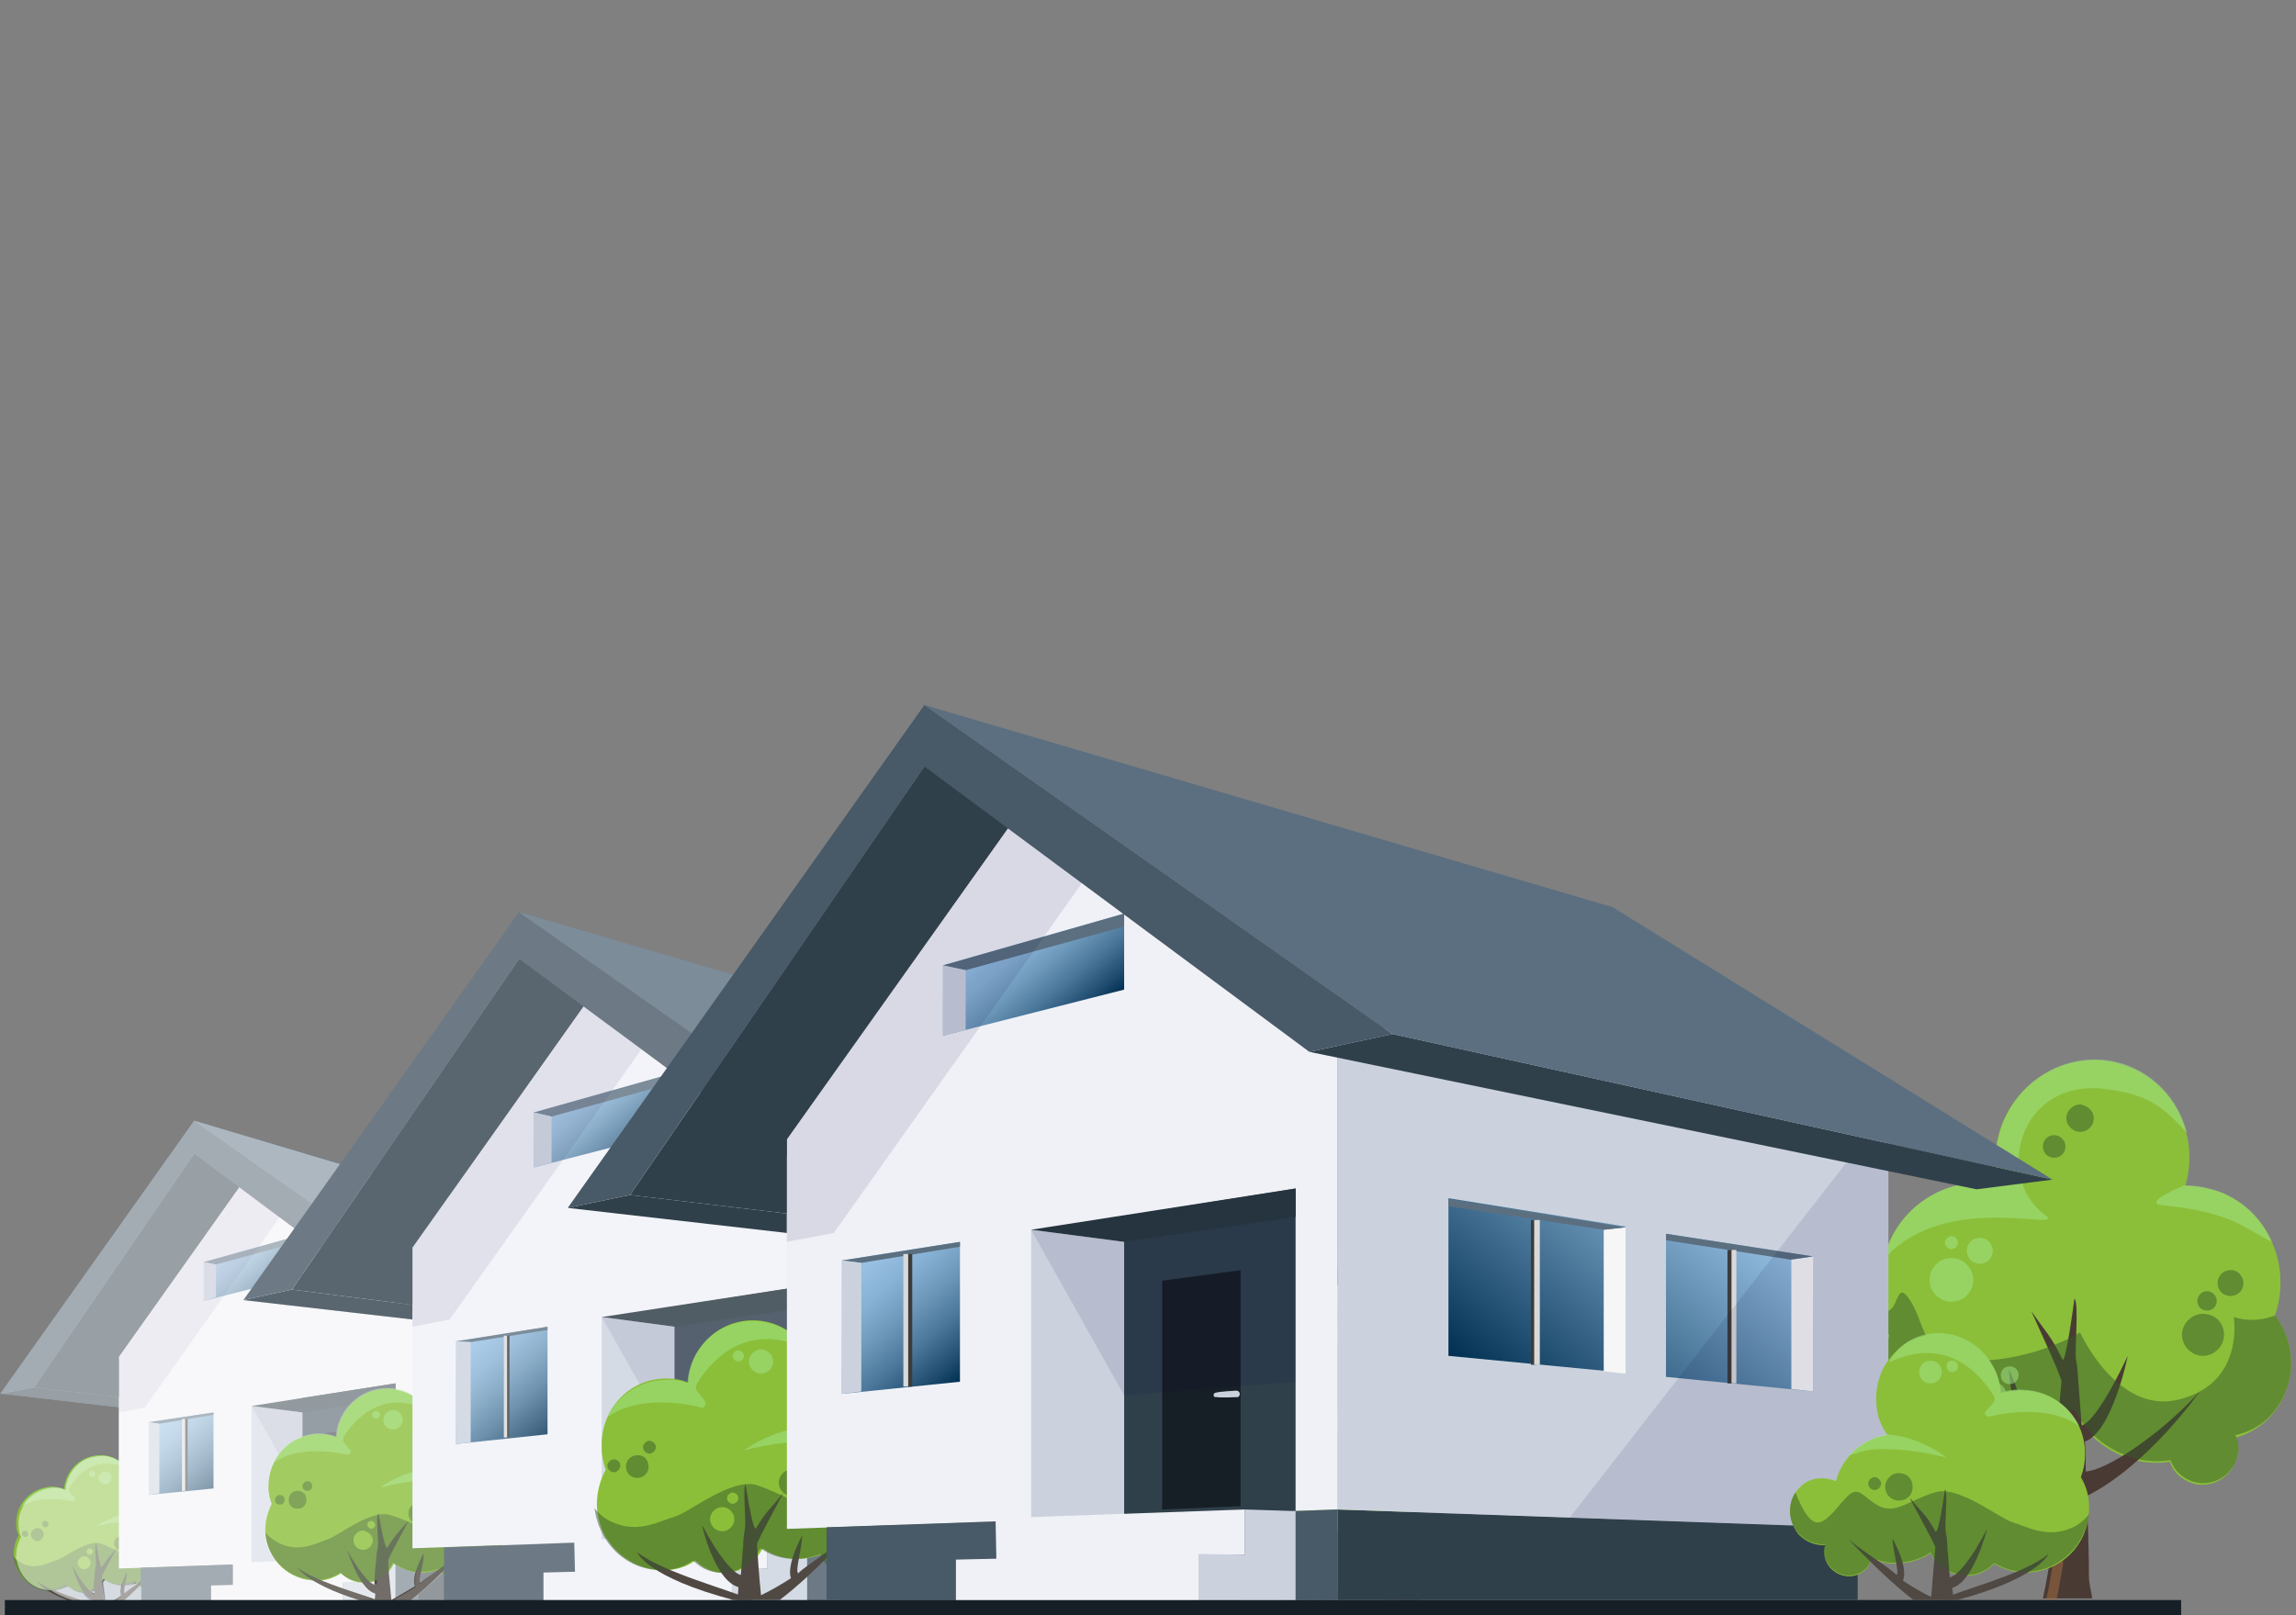 <?xml version="1.0" encoding="UTF-8"?>
<!-- Generator: $$$/GeneralStr/196=Adobe Illustrator 27.6.0, SVG Export Plug-In . SVG Version: 6.00 Build 0)  -->
<svg xmlns="http://www.w3.org/2000/svg" xmlns:xlink="http://www.w3.org/1999/xlink" version="1.1" x="0px" y="0px" viewBox="0 0 283.9 199.8" style="enable-background:new 0 0 283.9 199.8;" xml:space="preserve">
<rect x="0" y="0" width="283.9" height="199.8" fill="#808080" stroke="none"/>
<style type="text/css">
	.st0{display:none;}
	.st1{display:inline;}
	.st2{fill:#8BBF3A;}
	.st3{fill:#493B34;}
	.st4{opacity:0.5;fill:#A5E88B;enable-background:new    ;}
	.st5{opacity:0.5;}
	.st6{fill:#385A27;}
	.st7{opacity:0.5;fill:#A86F41;enable-background:new    ;}
	.st8{fill:#504943;}
	.st9{fill:#171F26;}
	.st10{fill:#30404B;}
	.st11{fill:#F0F1F7;}
	.st12{fill:#CBD2DE;}
	.st13{fill:#485967;}
	.st14{fill:#25343E;}
	.st15{fill:url(#SVGID_1_);}
	.st16{fill:url(#SVGID_00000134942722275612548280000000546521344627445126_);}
	.st17{fill:#F6F6F6;}
	.st18{fill:#5B6F80;}
	.st19{fill:url(#SVGID_00000059298050465018068290000018142009759730085544_);}
	.st20{fill:#3C3C3B;}
	.st21{fill:#D9D9D9;}
	.st22{fill:url(#SVGID_00000176742259002422430630000003705495869757332868_);}
	.st23{opacity:0.1;fill:#070041;enable-background:new    ;}
	.st24{fill:#243138;}
	.st25{fill:#9BA1AA;}
	.st26{fill:url(#SVGID_00000111166531552186216800000002433714820392355210_);}
	.st27{fill:url(#SVGID_00000180332436339526670810000013883758291556740248_);}
	.st28{fill:url(#SVGID_00000044161926595992740190000010417170113699672707_);}
	.st29{fill:url(#SVGID_00000175288034246525168760000006435739047616939165_);}
	.st30{opacity:0.5;fill:#D4ECFF;enable-background:new    ;}
	.st31{opacity:0.5;fill:#FFFFFF;enable-background:new    ;}
	.st32{fill:url(#SVGID_00000174568410782083986520000007552382789433100698_);}
	.st33{fill:url(#SVGID_00000048488943894269637070000003739198740455359387_);}
	.st34{fill:url(#SVGID_00000052808690067292673500000017207466459943860377_);}
	.st35{fill:url(#SVGID_00000078733598656034036000000015522172941432601766_);}
	.st36{opacity:0.2;fill:#FFFFFF;enable-background:new    ;}
	.st37{fill:url(#SVGID_00000000182699035817496950000014926206969724872874_);}
	.st38{fill:url(#SVGID_00000178174867476968721100000013766713370810978985_);}
	.st39{fill:url(#SVGID_00000034079498071537478380000016460215252843639711_);}
	.st40{fill:url(#SVGID_00000158027039935855245910000007078997606162870425_);}
</style>
<g id="Ebene_2_00000165213450881500490320000004133875846096657586_" class="st0">
	<g class="st1">
		<g id="trees_back">
			<g>
				<path class="st2" d="M253.9,175.1c3.1-0.9,5.8-3.3,7-6.6c1.3-3.6,0.6-7.5-1.6-10.3c2.4-6.9-0.9-14.5-7.5-17.1      c-1.6-0.6-3.2-0.9-4.9-0.9c2-6.7-1.3-13.9-7.8-16.5c-6.9-2.8-14.7,0.7-17.6,7.8c-1.1,2.9-1.3,5.9-0.6,8.7l0,0      c-6.3-1.4-12.9,2.1-15.4,8.4c-0.4,1-0.6,1.9-0.8,2.9c-2,1.5-2.8,4.2-1.8,6.7c0.5,1.3,1.5,2.3,2.7,2.9      c-1.2,5.2,1.6,10.6,6.6,12.4c4.5,1.7,9.5,0,12.2-3.7c1.9,1.5,4.4,2.2,6.9,1.7c1.4,2.8,3.8,5.1,6.9,6.3c2.1,0.9,4.4,1.1,6.5,0.8      c0.5,1.3,1.5,2.4,2.9,2.9c2.5,0.9,5.3-0.4,6.2-2.9C254.4,177.4,254.4,176.1,253.9,175.1L253.9,175.1z"></path>
				<path class="st3" d="M233.1,179.8c0-1.4,0-2.4-0.1-4.1c3.8-1.3,6-11.9,6-11.9c-2.9,6.2-5.2,9.3-6.4,9.7      c-0.1-1.3-0.3-4.5-0.4-5.8c-0.1-1.2-0.1-2.3-0.3-3.2c-0.2-1.4,0.5-7.9-0.2-8.5c0,0-1.2,9.5-1.7,8.4c-1.6-3.3-2.4-3.8-4.3-6.6      c-0.2-0.3,4.3,9.2,4.2,9.8c-0.2,2.2-0.4,5.3-0.7,9.8c-1.4-0.8-3.6-2.3-4.8-3.3c0.8-2.8-1.8-8.3-1.8-8.3c0.1,3,1.2,6.9,0.7,7.3      c-1.2-1.4-7-5.7-8.4-7.5c0,0,8.1,10.7,14.1,14.8c-0.3,3.5-0.4,9.2-0.5,10.3c-0.3,2.3-0.8,5-1.2,7h6.9c-0.1-1-0.4-2-0.4-3      c0-2.1-0.1-9.6-0.4-11.1c8.6-4.3,15.8-14.6,15.8-14.6C243.2,175,235.7,179.7,233.1,179.8L233.1,179.8z"></path>
				<path class="st4" d="M235.9,126.7c6.3,0.8,8.2,2.8,11.2,6.1c-1-4-3.8-7.5-7.9-9.2c-6.9-2.8-14.7,0.7-17.6,7.8      c-1.1,2.9-1.3,5.9-0.6,8.7l0,0c-6.3-1.4-12.9,2.1-15.4,8.4c-0.2,0.6-0.4,1.3-0.6,1.9c8.5-9.7,25.5-3.6,22.3-6.1      C220.2,138.8,224,125.1,235.9,126.7L235.9,126.7z"></path>
				<path class="st4" d="M244.1,142.9c2.3,0.2,6.5,0.8,9.9,2.4c1.2,0.6,4.1,2.4,4.9,2.7c-1.4-3.1-3.8-5.6-7.2-7      c-1.6-0.6-3.2-0.9-4.9-0.9C246.9,140.1,240.2,142.6,244.1,142.9L244.1,142.9z"></path>
				<path class="st4" d="M220.2,149.2c0,1-0.8,1.8-1.8,1.8s-1.8-0.8-1.8-1.8s0.8-1.8,1.8-1.8S220.2,148.2,220.2,149.2z"></path>
				<path class="st4" d="M217.4,153.2c0,1.7-1.3,3-3,3s-3-1.4-3-3c0-1.7,1.3-3,3-3S217.4,151.6,217.4,153.2z"></path>
				<path class="st4" d="M215.3,148c0,0.5-0.4,0.9-0.9,0.9s-0.9-0.4-0.9-0.9s0.4-0.9,0.9-0.9S215.3,147.5,215.3,148z"></path>
				<g class="st5">
					<path class="st6" d="M260.9,168.5c1.3-3.6,0.6-7.5-1.6-10.3c-3.1,1.2-5.7,0.2-5.7,0.2s1.6,9.2-7.6,11.5       c-8.5,2.1-13.7-9.3-13.7-9.3s-7.5,4.7-17.1,3.8c-4.6-0.4-4.6-5.5-6.6-8.4c-2-3-1.3,2.4-3.7,1.6c-0.8-0.3-1.6-0.5-2.1-0.8       c0.1,0.4,0.2,0.8,0.3,1.2c0.5,1.3,1.5,2.3,2.7,2.9c-1.2,5.2,1.6,10.6,6.6,12.4c4.5,1.7,9.5,0,12.2-3.7c1.9,1.5,4.4,2.2,6.9,1.7       c1.4,2.8,3.8,5.1,6.9,6.3c2.1,0.9,4.4,1.1,6.5,0.8c0.5,1.3,1.5,2.4,2.9,2.9c2.5,0.9,5.3-0.4,6.2-2.9c0.4-1.2,0.4-2.4-0.1-3.5       C257.1,174.1,259.7,171.8,260.9,168.5L260.9,168.5z"></path>
					<path class="st6" d="M252.3,160.8c0,1.6-1.3,2.9-2.9,2.9s-2.9-1.3-2.9-2.9c0-1.6,1.3-2.9,2.9-2.9S252.3,159.2,252.3,160.8z"></path>
					<path class="st6" d="M254.9,153.6c0,1-0.8,1.8-1.8,1.8s-1.8-0.8-1.8-1.8s0.8-1.8,1.8-1.8S254.9,152.6,254.9,153.6z"></path>
					<path class="st6" d="M251.2,156.1c0,0.8-0.6,1.3-1.4,1.3s-1.4-0.6-1.4-1.3s0.6-1.4,1.4-1.4S251.2,155.4,251.2,156.1z"></path>
					<path class="st6" d="M234.2,130.8c0,1.1-0.9,1.9-1.9,1.9s-1.9-0.9-1.9-1.9s0.9-1.9,1.9-1.9S234.2,129.7,234.2,130.8z"></path>
					<path class="st6" d="M230.2,134.7c0,0.9-0.7,1.6-1.6,1.6s-1.6-0.7-1.6-1.6s0.7-1.6,1.6-1.6S230.2,133.8,230.2,134.7z"></path>
				</g>
				<path class="st7" d="M229.8,181.8v-1.3l-0.6,0.2c-0.3,3.5-0.4,8.9-0.5,10c-0.3,2.3-0.8,5-1.2,7h1.5l0.9-4.9L229.8,181.8      L229.8,181.8z"></path>
				<path class="st4" d="M222,169.3c0,1-0.8,1.8-1.8,1.8s-1.8-0.8-1.8-1.8s0.8-1.8,1.8-1.8S222,168.3,222,169.3z"></path>
				<path class="st4" d="M223.7,166.4c0,0.6-0.5,1.2-1.2,1.2s-1.2-0.5-1.2-1.2s0.5-1.2,1.2-1.2S223.7,165.7,223.7,166.4z"></path>
			</g>
			<g>
				<path class="st2" d="M68,181.2c-1.4-1.3-3.4-1.6-5.1-0.8c-1-3.5-3.9-6.2-7.5-6.7c1.1-1.6,1.8-3.6,1.7-5.7      c-0.1-5.1-4.3-9.2-9.3-9.1c-4.7,0.1-8.5,3.9-8.8,8.7c-1-0.4-2.1-0.6-3.3-0.6c-5,0.1-9,4.4-8.8,9.6c0,1.1,0.2,2.1,0.6,3      c-0.8,1.4-1.2,3.1-1.2,4.8c0.1,5.1,4.3,9.2,9.4,9.1c1.6,0,3-0.5,4.3-1.3c0.1,0.1,0.1,0.2,0.2,0.2c2.3,2.1,5.9,2,8.1-0.4      c0.4-0.5,0.8-1,1-1.5c1.5,1,3.3,1.6,5.2,1.5c1.1,0,2.2-0.3,3.2-0.7c0.2,0.6,0.5,1.2,1,1.7c1.4,1.3,3.6,1.2,4.9-0.2      c0.9-1,1.2-2.3,0.8-3.5c1.4,0.1,2.8-0.4,3.9-1.6C70,185.9,69.9,182.9,68,181.2L68,181.2z"></path>
				<g>
					<path class="st8" d="M46,195.9c0,0.7-0.1,1.2-0.1,1.8h5.8c4.6-3.5,9.6-9.1,9.6-9.1c-1.2,1.3-6.2,4.4-7.1,5.4       c-0.5-0.3,0.5-3.1,0.6-5.3c0,0-2.3,4-1.6,6c-1,0.7-2.9,1.8-4.1,2.4c-0.3-3.3-0.5-5.5-0.6-7.1c0-0.4,3.8-7.3,3.6-7.1       c-1.6,2-2.3,2.4-3.7,4.8c-0.4,0.8-1.5-6.1-1.5-6.1c-0.5,0.4,0.1,5.1-0.1,6.2c-0.1,0.7-0.2,1.5-0.2,2.3       c-0.1,0.9-0.2,3.2-0.3,4.2c-1-0.2-3-2.5-5.4-7C40.9,187.4,42.7,195,46,195.9L46,195.9z"></path>
					<path class="st8" d="M45.3,197.7h2.6c-2.9-1.4-12.4-3.8-15.9-6.6C32,191.1,33.4,194.5,45.3,197.7L45.3,197.7z"></path>
				</g>
				<path class="st4" d="M50.8,164.6c0,0.9-0.8,1.7-1.7,1.7s-1.7-0.8-1.7-1.7s0.8-1.7,1.7-1.7S50.8,163.7,50.8,164.6z"></path>
				<path class="st4" d="M46.8,163.8c0,0.4-0.4,0.8-0.8,0.8s-0.8-0.4-0.8-0.8c0-0.4,0.4-0.8,0.8-0.8S46.8,163.4,46.8,163.8z"></path>
				<path class="st4" d="M65.4,181.7c0,0.4-0.4,0.8-0.8,0.8s-0.8-0.4-0.8-0.8c0-0.4,0.3-0.8,0.8-0.8S65.4,181.3,65.4,181.7z"></path>
				<g class="st5">
					<path class="st6" d="M35.5,193.5c1.6,0,3-0.5,4.3-1.3c0.1,0.1,0.1,0.2,0.2,0.2c2.3,2.1,5.9,2,8.1-0.4c0.4-0.5,0.8-1,1-1.5       c1.5,1,3.3,1.6,5.2,1.5c1.1,0,2.2-0.3,3.2-0.7c0.2,0.6,0.5,1.2,1,1.7c1.4,1.3,3.6,1.2,4.9-0.2c0.9-1,1.2-2.3,0.8-3.5       c1.4,0.1,2.8-0.4,3.9-1.6c1.6-1.7,1.7-4.1,0.5-5.9c-0.6,1.4-1.4,3.2-2.3,3.9c-1.6,1.4-3.4-1.7-5.1-3.3       c-1.7-1.6-2.4,0.2-4.7,1.3s-4.5-0.9-8-2s-9.4,3.8-11.4,4.4s-4.9,2.4-8.5,0.8c-1.1-0.5-2-1.2-2.6-2       C26.7,190,30.7,193.6,35.5,193.5L35.5,193.5z"></path>
					<path class="st6" d="M55.7,181.4c0,1.1-0.9,1.9-2,1.9s-2-0.9-2-1.9c0-1.1,0.9-1.9,2-1.9S55.7,180.3,55.7,181.4z"></path>
					<path class="st6" d="M33.6,179.1c0,0.9-0.7,1.6-1.6,1.6s-1.6-0.7-1.6-1.6c0-0.9,0.7-1.6,1.6-1.6       C32.9,177.5,33.6,178.2,33.6,179.1z"></path>
					<path class="st6" d="M58.1,180.8c0,0.5-0.4,0.9-0.9,0.9s-0.9-0.4-0.9-0.9s0.4-0.9,0.9-0.9S58.1,180.3,58.1,180.8z"></path>
					<path class="st6" d="M29.6,179c0,0.5-0.4,0.9-0.9,0.9s-0.9-0.4-0.9-0.9s0.4-0.9,0.9-0.9S29.6,178.5,29.6,179z"></path>
					<path class="st6" d="M34.6,176.5c0,0.5-0.4,0.9-0.9,0.9s-0.9-0.4-0.9-0.9s0.4-0.9,0.9-0.9S34.6,176,34.6,176.5z"></path>
				</g>
				<path class="st4" d="M47.7,158.9c-4.7,0.1-8.5,3.9-8.8,8.7c-1-0.4-2.1-0.6-3.3-0.5c-3.5,0.1-6.5,2.2-7.9,5.2      c3.9-2.9,10.1-2.1,13-1.4c0.2,0.1,0.5-0.1,0.6-0.3s0.1-0.5-0.1-0.7l-0.9-1.1c-0.3-0.3-0.3-0.8-0.1-1.2c1.3-2.2,6.3-9,15.1-4.8      C53.7,160.4,50.9,158.8,47.7,158.9z"></path>
				<path class="st4" d="M55.4,173.6c-5,0.5-8.6,3.3-8.6,3.3s5.8-1.7,11-1.1c0.7,0.1,1.9,0.4,3.1,0.8C59.5,175,57.5,174,55.4,173.6      C55.4,173.7,55.4,173.6,55.4,173.6L55.4,173.6z"></path>
				<path class="st2" d="M45.5,186.4c0,0.9-0.8,1.7-1.7,1.7s-1.7-0.8-1.7-1.7s0.8-1.7,1.7-1.7S45.5,185.5,45.5,186.4z"></path>
				<path class="st2" d="M46,183.5c0,0.4-0.4,0.8-0.8,0.8s-0.8-0.4-0.8-0.8c0-0.4,0.4-0.8,0.8-0.8S46,183.1,46,183.5z"></path>
			</g>
		</g>
		<g id="buildings">
			<rect x="23.6" y="197.7" class="st9" width="222.7" height="2.1"></rect>
			<polygon class="st10" points="52.7,144 52.7,146.7 22.3,143.2 31,141.4    "></polygon>
			<polygon class="st10" points="201.4,187.6 129.2,185.1 129.2,197.7 201.4,197.7    "></polygon>
			<polygon class="st11" points="86.6,85.9 52.7,133.7 52.7,187.8 129.2,185.1 129.2,116.8    "></polygon>
			<polygon class="st12" points="129.2,116.8 129.2,185.1 205.7,187.8 205.7,133.7    "></polygon>
			<polygon class="st13" points="58.2,187.6 129.2,185.1 129.2,197.7 58.2,197.7    "></polygon>
			<polygon class="st12" points="99.6,186.1 86.6,186.6 86.6,146.3 99.6,147.9    "></polygon>
			<polygon class="st10" points="123.4,140.5 99.6,144.3 99.6,186.1 123.4,185.3    "></polygon>
			<polygon class="st14" points="123.4,140.5 86.6,146.3 99.6,147.9 123.4,144.4    "></polygon>
			<polygon class="st9" points="104.8,153.3 104.8,185.1 115.7,184.6 115.7,151.9    "></polygon>
			<polygon class="st11" points="81.8,192 116.3,191.4 116.3,185.1 81.7,186.3    "></polygon>
			<polygon class="st12" points="116.3,185.1 116.3,191.4 109.9,191.3 109.9,197.7 123.4,197.7 123.4,191.5 123.4,185.3    "></polygon>
			<polygon class="st11" points="76.2,192 109.9,191.3 109.9,197.7 76.2,197.7    "></polygon>
			<polygon class="st10" points="52.7,144 31,141.4 71.8,81.9 86.6,85.9 52.7,133.7    "></polygon>
			<polygon class="st10" points="228.5,139.3 217.9,140.6 125.3,121.6 136.8,119.1    "></polygon>
			
				<linearGradient id="SVGID_1_" gradientUnits="userSpaceOnUse" x1="182.984" y1="731.08" x2="155.29" y2="764.094" gradientTransform="matrix(1 0 0 1 0 -591.327)">
				<stop offset="0" style="stop-color:#9CC5E8"></stop>
				<stop offset="0.8" style="stop-color:#204E70"></stop>
				<stop offset="1" style="stop-color:#002F51"></stop>
			</linearGradient>
			<path class="st15" d="M195.2,150v18.7l-20.4-2v-19.9L195.2,150L195.2,150z M144.6,163.8l24.6,2.4v-20.3l-24.6-3.9V163.8z"></path>
			
				<linearGradient id="SVGID_00000112630084650694583580000001832970031283752324_" gradientUnits="userSpaceOnUse" x1="184.992" y1="739.782" x2="184.992" y2="739.782" gradientTransform="matrix(1 0 0 1 8.371700e-03 -591.332)">
				<stop offset="0" style="stop-color:#9C9B9B"></stop>
				<stop offset="1" style="stop-color:#E3E3E2"></stop>
			</linearGradient>
			
				<rect x="185" y="138.1" style="fill:url(#SVGID_00000112630084650694583580000001832970031283752324_);" width="0" height="20.7"></rect>
			<polygon class="st17" points="166.1,165.9 169.2,166.2 169.2,145.9 166.1,146.3    "></polygon>
			<polygon class="st17" points="192.2,168.4 195.2,168.7 195.2,150 192.2,150.4    "></polygon>
			<polygon class="st18" points="169.2,145.9 144.6,142 144.6,143 166.1,146.3    "></polygon>
			<polygon class="st18" points="174.8,146.8 174.8,147.7 192.1,150.4 195.2,150    "></polygon>
			
				<linearGradient id="SVGID_00000059267423223858731360000001547293853173020816_" gradientUnits="userSpaceOnUse" x1="93.216" y1="709.584" x2="81.129" y2="695.181" gradientTransform="matrix(1 0 0 1 0 -591.327)">
				<stop offset="0" style="stop-color:#002F51"></stop>
				<stop offset="0.12" style="stop-color:#1F4C6F"></stop>
				<stop offset="0.32" style="stop-color:#4B779A"></stop>
				<stop offset="0.52" style="stop-color:#6E99BB"></stop>
				<stop offset="0.7" style="stop-color:#87B1D4"></stop>
				<stop offset="0.87" style="stop-color:#96BFE2"></stop>
				<stop offset="1" style="stop-color:#9CC5E8"></stop>
			</linearGradient>
			<polygon style="fill:url(#SVGID_00000059267423223858731360000001547293853173020816_);" points="99.6,112.9 74.4,119.3      74.4,109.5 99.6,102.4    "></polygon>
			<polygon class="st18" points="99.6,104.1 77.6,110.2 74.4,109.5 99.6,102.4    "></polygon>
			<polygon class="st12" points="77.6,118.5 74.4,119.3 74.4,109.5 77.6,110.2    "></polygon>
			<polygon class="st13" points="71.8,81.9 125.3,121.6 136.8,119.1 71.8,73.4 22.3,143.2 31,141.4    "></polygon>
			<g>
				<rect x="156" y="144.9" class="st20" width="0.8" height="20.1"></rect>
				<rect x="156.5" y="144.9" class="st21" width="0.8" height="20.1"></rect>
			</g>
			<g>
				<rect x="183.3" y="149.1" class="st20" width="0.7" height="18.5"></rect>
				<rect x="183.9" y="149.1" class="st21" width="0.7" height="18.5"></rect>
			</g>
			<polygon class="st18" points="228.5,139.3 167.4,101.5 71.8,73.4 136.8,119.1    "></polygon>
			<path class="st12" d="M115.4,169.5c0.1-0.1,0.2-0.2,0.2-0.4s-0.2-0.4-0.4-0.4c-2,0.1-3.1,0.2-3.1,0.4c-0.1,0.2,0,0.4,0.2,0.5     c0.1,0,0.1,0,0.2,0c0.2,0,2.8-0.1,2.8-0.1C115.3,169.6,115.4,169.5,115.4,169.5z"></path>
			
				<linearGradient id="SVGID_00000092444988262453106610000009880244383782821032_" gradientUnits="userSpaceOnUse" x1="76.394" y1="759.068" x2="61.298" y2="741.073" gradientTransform="matrix(1 0 0 1 0 -591.327)">
				<stop offset="0" style="stop-color:#002F51"></stop>
				<stop offset="0.12" style="stop-color:#1F4C6F"></stop>
				<stop offset="0.32" style="stop-color:#4B779A"></stop>
				<stop offset="0.52" style="stop-color:#6E99BB"></stop>
				<stop offset="0.7" style="stop-color:#87B1D4"></stop>
				<stop offset="0.87" style="stop-color:#96BFE2"></stop>
				<stop offset="1" style="stop-color:#9CC5E8"></stop>
			</linearGradient>
			<polygon style="fill:url(#SVGID_00000092444988262453106610000009880244383782821032_);" points="60.4,169 76.8,167.4      76.8,147.9 60.4,150.5    "></polygon>
			<polygon class="st18" points="76.8,148.6 63.1,150.8 60.4,150.5 76.8,147.9    "></polygon>
			<polygon class="st12" points="63.1,168.7 60.4,169 60.4,150.5 63.1,150.8    "></polygon>
			<g>
				<rect x="69.5" y="149.6" class="st20" width="0.7" height="18.4"></rect>
				<rect x="68.9" y="149.6" class="st21" width="0.7" height="18.4"></rect>
			</g>
		</g>
		<g id="shadows">
			<polygon class="st23" points="205.7,138.1 205.7,187.8 161.4,186.2 199.8,136.9    "></polygon>
			<polygon class="st23" points="86.6,146.3 99.6,147.9 123.4,144.4 123.4,167.4 99.6,169.3    "></polygon>
			<polygon class="st23" points="93.7,98.1 59.3,146.7 52.7,147.9 52.7,133.7 83.4,90.5    "></polygon>
		</g>
		<g id="trees_front">
			<g>
				<path class="st2" d="M193.4,181.9c1.4-1.3,3.3-1.5,4.9-0.8c0.9-3.4,3.8-5.9,7.2-6.4c-1.1-1.5-1.7-3.4-1.6-5.4      c0.1-4.9,4.1-8.8,8.9-8.7c4.5,0.1,8.2,3.8,8.4,8.3c1-0.4,2.1-0.6,3.2-0.5c4.8,0.1,8.6,4.2,8.4,9.1c0,1-0.2,2-0.6,2.9      c0.8,1.4,1.2,2.9,1.1,4.6c-0.1,4.9-4.1,8.8-9,8.7c-1.5,0-2.9-0.5-4.1-1.2c-0.1,0.1-0.1,0.2-0.2,0.2c-2.2,2.1-5.7,1.9-7.8-0.3      c-0.4-0.4-0.7-0.9-0.9-1.4c-1.4,1-3.2,1.5-5,1.5c-1.1,0-2.1-0.3-3.1-0.7c-0.1,0.6-0.4,1.2-0.9,1.6c-1.3,1.2-3.4,1.1-4.7-0.2      c-0.9-0.9-1.1-2.2-0.8-3.3c-1.3,0.1-2.7-0.4-3.7-1.5C191.5,186.4,191.6,183.6,193.4,181.9L193.4,181.9z"></path>
				<g>
					<path class="st8" d="M214.5,196c0.1,0.7,0.1,1.2,0.1,1.7h-5.5c-4.4-3.4-9.2-8.7-9.2-8.7c1.1,1.2,5.9,4.2,6.9,5.2       c0.4-0.2-0.5-3-0.6-5c0,0,2.2,3.8,1.5,5.8c1,0.7,2.8,1.8,3.9,2.3c0.2-3.1,0.4-5.3,0.6-6.8c0-0.4-3.7-7-3.5-6.8       c1.5,1.9,2.2,2.3,3.5,4.6c0.4,0.7,1.4-5.8,1.4-5.8c0.5,0.4-0.1,4.9,0.1,5.9c0.1,0.6,0.2,1.4,0.2,2.2c0.1,0.9,0.2,3.1,0.3,4       c1-0.2,2.9-2.4,5.2-6.7C219.4,187.8,217.6,195.1,214.5,196L214.5,196z"></path>
					<path class="st8" d="M215.2,197.7h-2.5c2.8-1.3,11.9-3.6,15.2-6.4C227.9,191.3,226.6,194.6,215.2,197.7z"></path>
				</g>
				<path class="st4" d="M209.9,166c0,0.9,0.7,1.6,1.6,1.6s1.6-0.7,1.6-1.6s-0.7-1.6-1.6-1.6S209.9,165.1,209.9,166z"></path>
				<path class="st4" d="M213.7,165.2c0,0.4,0.3,0.8,0.8,0.8s0.8-0.3,0.8-0.8c0-0.4-0.3-0.8-0.8-0.8S213.7,164.8,213.7,165.2z"></path>
				<g class="st5">
					<path class="st6" d="M224.5,193.7c-1.5,0-2.9-0.5-4.1-1.2c-0.1,0.1-0.1,0.2-0.2,0.2c-2.2,2.1-5.7,1.9-7.8-0.3       c-0.4-0.4-0.7-0.9-0.9-1.4c-1.4,1-3.2,1.5-5,1.5c-1.1,0-2.1-0.3-3.1-0.7c-0.1,0.6-0.4,1.2-0.9,1.6c-1.3,1.2-3.4,1.1-4.7-0.2       c-0.9-0.9-1.1-2.2-0.8-3.3c-1.3,0.1-2.7-0.4-3.7-1.5c-1.5-1.6-1.6-4-0.5-5.7c0.6,1.4,1.4,3.1,2.2,3.8c1.6,1.3,3.3-1.6,4.9-3.2       s2.3,0.2,4.5,1.3s4.3-0.9,7.6-1.9c3.3-1.1,9,3.6,10.9,4.2c1.9,0.6,4.7,2.3,8.1,0.8c1.1-0.5,1.9-1.2,2.5-1.9       C232.9,190.3,229.1,193.8,224.5,193.7L224.5,193.7z"></path>
					<path class="st6" d="M205.2,182c0,1,0.8,1.9,1.9,1.9s1.9-0.8,1.9-1.9s-0.8-1.9-1.9-1.9S205.2,181,205.2,182z"></path>
					<path class="st6" d="M202.9,181.5c0,0.5,0.4,0.9,0.9,0.9s0.9-0.4,0.9-0.9s-0.4-0.9-0.9-0.9S202.9,181,202.9,181.5z"></path>
				</g>
				<path class="st4" d="M212.8,160.6c4.5,0.1,8.2,3.8,8.4,8.3c1-0.4,2.1-0.6,3.2-0.5c3.3,0.1,6.2,2.1,7.6,5      c-3.8-2.8-9.6-2-12.5-1.4c-0.2,0.1-0.5-0.1-0.6-0.2s-0.1-0.5,0.1-0.6l0.9-1c0.3-0.3,0.3-0.8,0.1-1.1c-1.3-2.1-6-8.6-14.5-4.6      C207.1,162,209.8,160.5,212.8,160.6L212.8,160.6z"></path>
				<path class="st4" d="M205.5,174.6c4.8,0.5,8.2,3.2,8.2,3.2s-5.5-1.6-10.5-1.1c-0.7,0.1-1.9,0.4-3,0.8      C201.6,176,203.5,175,205.5,174.6C205.5,174.7,205.5,174.6,205.5,174.6L205.5,174.6z"></path>
			</g>
		</g>
	</g>
</g>
<g id="Ebene_3">
	<g>
		<g id="Ebene_4">
			<g>
				<g id="trees_back_00000007386825019267632420000015964054005013821615_">
					<g>
						<path class="st2" d="M112,187.9c1.5-0.4,2.9-1.6,3.4-3.2c0.6-1.8,0.3-3.7-0.8-5c1.2-3.3-0.4-7-3.7-8.3        c-0.8-0.3-1.5-0.4-2.4-0.4c1-3.2-0.6-6.8-3.7-8c-3.3-1.3-7.1,0.4-8.6,3.7c-0.5,1.4-0.6,2.9-0.3,4.2l0,0c-3-0.7-6.2,1-7.5,4.1        c-0.2,0.4-0.3,0.9-0.4,1.4c-1,0.7-1.3,2-0.9,3.2c0.3,0.6,0.7,1.1,1.3,1.4c-0.6,2.5,0.8,5.2,3.2,6c2.1,0.8,4.6,0,5.9-1.8        c0.9,0.7,2.1,1.1,3.3,0.8c0.7,1.3,1.9,2.5,3.3,3c1,0.4,2.1,0.5,3.1,0.4c0.3,0.6,0.7,1.2,1.4,1.4c1.2,0.4,2.6-0.2,3-1.4        C112.3,188.9,112.3,188.3,112,187.9L112,187.9z"></path>
						<path class="st3" d="M102,190.1c0-0.7,0-1.2-0.1-2c1.9-0.6,2.9-5.8,2.9-5.8c-1.4,3-2.5,4.5-3.1,4.7c-0.1-0.6-0.2-2.1-0.2-2.9        c-0.1-0.6-0.1-1.1-0.2-1.5c-0.1-0.7,0.3-3.8-0.1-4.1c0,0-0.6,4.6-0.8,4.1c-0.8-1.6-1.2-1.9-2-3.2c-0.1-0.2,2,4.5,2,4.7        c-0.1,1.1-0.2,2.6-0.4,4.7c-0.7-0.4-1.8-1.1-2.3-1.6c0.4-1.3-0.9-4-0.9-4c0.1,1.4,0.6,3.3,0.4,3.6c-0.6-0.7-3.4-2.8-4.1-3.7        c0,0,3.9,5.2,6.9,7.1c-0.2,1.7-0.2,4.5-0.3,5c-0.2,1.1-0.4,2.4-0.6,3.4h3.3c-0.1-0.4-0.2-1-0.2-1.4c0-1-0.1-4.6-0.2-5.3        c4.2-2,7.7-7,7.7-7C106.9,187.8,103.2,190.1,102,190.1L102,190.1z"></path>
						<path class="st4" d="M103.3,164.4c3,0.4,4,1.3,5.4,2.9c-0.4-2-1.9-3.7-3.8-4.5c-3.3-1.3-7.1,0.4-8.6,3.7        c-0.5,1.4-0.6,2.9-0.3,4.2l0,0c-3-0.7-6.2,1-7.5,4.1c-0.1,0.3-0.2,0.6-0.3,0.9c4.1-4.7,12.4-1.8,10.8-2.9        C95.7,170.3,97.6,163.6,103.3,164.4L103.3,164.4z"></path>
						<path class="st4" d="M107.3,172.3c1.1,0.1,3.1,0.4,4.8,1.2c0.6,0.3,2,1.2,2.4,1.3c-0.7-1.5-1.9-2.7-3.5-3.4        c-0.8-0.3-1.5-0.4-2.4-0.4C108.7,170.9,105.5,172.1,107.3,172.3L107.3,172.3z"></path>
						<path class="st4" d="M95.7,175.3c0,0.4-0.4,0.9-0.9,0.9c-0.5,0-0.9-0.4-0.9-0.9s0.4-0.9,0.9-0.9        C95.4,174.4,95.7,174.9,95.7,175.3z"></path>
						<path class="st4" d="M94.4,177.3c0,0.8-0.6,1.4-1.4,1.4c-0.8,0-1.4-0.7-1.4-1.4c0-0.8,0.6-1.4,1.4-1.4        C93.8,175.8,94.4,176.5,94.4,177.3z"></path>
						<path class="st4" d="M93.4,174.8c0,0.3-0.2,0.4-0.4,0.4s-0.4-0.2-0.4-0.4c0-0.3,0.2-0.4,0.4-0.4S93.4,174.5,93.4,174.8z"></path>
						<g class="st5">
							<path class="st6" d="M115.4,184.7c0.6-1.8,0.3-3.7-0.8-5c-1.5,0.6-2.8,0.1-2.8,0.1s0.8,4.5-3.7,5.5c-4.1,1-6.6-4.5-6.6-4.5         s-3.7,2.3-8.3,1.9c-2.2-0.2-2.2-2.7-3.2-4.1c-1-1.4-0.6,1.2-1.8,0.8c-0.4-0.2-0.8-0.3-1-0.4c0.1,0.2,0.1,0.4,0.2,0.6         c0.3,0.6,0.7,1.1,1.3,1.4c-0.6,2.5,0.8,5.2,3.2,6c2.1,0.8,4.6,0,5.9-1.8c0.9,0.7,2.1,1.1,3.3,0.8c0.7,1.3,1.9,2.5,3.3,3         c1,0.4,2.1,0.5,3.1,0.4c0.3,0.6,0.7,1.2,1.4,1.4c1.2,0.4,2.6-0.2,3-1.4c0.2-0.6,0.2-1.2-0.1-1.7         C113.6,187.3,114.9,186.3,115.4,184.7L115.4,184.7z"></path>
							<path class="st6" d="M111.3,180.9c0,0.8-0.6,1.4-1.4,1.4c-0.8,0-1.4-0.6-1.4-1.4s0.6-1.4,1.4-1.4         C110.7,179.5,111.3,180.1,111.3,180.9z"></path>
							<path class="st6" d="M112.6,177.4c0,0.4-0.4,0.9-0.9,0.9c-0.4,0-0.9-0.4-0.9-0.9s0.4-0.9,0.9-0.9         C112.1,176.6,112.6,177,112.6,177.4z"></path>
							<path class="st6" d="M110.8,178.7c0,0.4-0.3,0.6-0.7,0.6s-0.7-0.3-0.7-0.6s0.3-0.7,0.7-0.7S110.8,178.3,110.8,178.7z"></path>
							<path class="st6" d="M102.5,166.4c0,0.5-0.4,0.9-0.9,0.9s-0.9-0.4-0.9-0.9c0-0.4,0.4-0.9,0.9-0.9S102.5,165.9,102.5,166.4z"></path>
							<path class="st6" d="M100.6,168.3c0,0.4-0.4,0.8-0.8,0.8s-0.8-0.4-0.8-0.8c0-0.4,0.4-0.8,0.8-0.8         C100.3,167.6,100.6,167.8,100.6,168.3z"></path>
						</g>
						<path class="st7" d="M100.4,191.1v-0.6l-0.3,0.1c-0.2,1.7-0.2,4.3-0.3,4.8c-0.2,1.1-0.4,2.4-0.6,3.4h0.7l0.4-2.4V191.1        L100.4,191.1z"></path>
						<path class="st4" d="M96.6,185c0,0.4-0.4,0.9-0.9,0.9c-0.4,0-0.9-0.4-0.9-0.9s0.4-0.9,0.9-0.9C96.3,184.1,96.6,184.6,96.6,185        z"></path>
						<path class="st4" d="M97.4,183.7c0,0.3-0.3,0.6-0.6,0.6s-0.6-0.3-0.6-0.6s0.3-0.6,0.6-0.6S97.4,183.3,97.4,183.7z"></path>
					</g>
					<g>
						<path class="st2" d="M22.1,190.8c-0.7-0.6-1.6-0.8-2.5-0.4c-0.4-1.7-1.9-3-3.7-3.2c0.5-0.8,0.9-1.8,0.8-2.8        c-0.1-2.5-2-4.5-4.5-4.4c-2.3,0.1-4.1,1.9-4.3,4.2c-0.4-0.2-1-0.3-1.6-0.3c-2.4,0.1-4.4,2.1-4.3,4.6c0,0.5,0.1,1,0.3,1.4        c-0.4,0.7-0.6,1.5-0.6,2.3c0.1,2.5,2,4.5,4.5,4.4c0.8,0,1.4-0.3,2-0.6c0.1,0.1,0.1,0.1,0.1,0.1c1.1,1,2.9,1,3.9-0.2        c0.2-0.3,0.4-0.4,0.4-0.7c0.7,0.4,1.6,0.8,2.5,0.7c0.5,0,1.1-0.2,1.5-0.4c0.1,0.3,0.3,0.6,0.4,0.8c0.7,0.6,1.8,0.6,2.4-0.1        c0.4-0.4,0.6-1.1,0.4-1.7c0.7,0.1,1.3-0.2,1.9-0.8C23.1,193,23,191.6,22.1,190.8L22.1,190.8z"></path>
						<g>
							<path class="st8" d="M11.5,197.9c0,0.4-0.1,0.6-0.1,0.9h2.9c2.2-1.7,4.6-4.4,4.6-4.4c-0.6,0.6-3,2.1-3.5,2.6         c-0.3-0.2,0.3-1.5,0.3-2.6c0,0-1.1,2-0.8,2.9c-0.4,0.4-1.4,0.9-2,1.2c-0.2-1.6-0.3-2.7-0.3-3.5c0-0.2,1.9-3.6,1.8-3.5         c-0.8,1-1.1,1.2-1.8,2.3c-0.2,0.4-0.7-2.9-0.7-2.9c-0.3,0.2,0.1,2.5-0.1,3c-0.1,0.4-0.1,0.7-0.1,1.1c-0.1,0.4-0.1,1.5-0.2,2         c-0.4-0.1-1.4-1.2-2.6-3.4C9,193.8,9.9,197.5,11.5,197.9L11.5,197.9z"></path>
							<path class="st8" d="M11.1,198.8h1.2c-1.4-0.7-6-1.9-7.7-3.2C4.6,195.6,5.3,197.2,11.1,198.8L11.1,198.8z"></path>
						</g>
						<path class="st4" d="M13.8,182.8c0,0.4-0.4,0.8-0.8,0.8c-0.4,0-0.8-0.4-0.8-0.8c0-0.4,0.4-0.8,0.8-0.8        C13.4,182,13.8,182.3,13.8,182.8z"></path>
						<path class="st4" d="M11.8,182.3c0,0.2-0.2,0.4-0.4,0.4c-0.2,0-0.4-0.2-0.4-0.4s0.2-0.4,0.4-0.4        C11.7,182,11.8,182.2,11.8,182.3z"></path>
						<path class="st4" d="M20.8,191.1c0,0.2-0.2,0.4-0.4,0.4s-0.4-0.2-0.4-0.4s0.2-0.4,0.4-0.4C20.6,190.7,20.8,190.8,20.8,191.1z"></path>
						<g class="st5">
							<path class="st6" d="M6.3,196.8c0.8,0,1.4-0.3,2-0.6c0.1,0.1,0.1,0.1,0.1,0.1c1.1,1,2.9,1,3.9-0.2c0.2-0.3,0.4-0.4,0.4-0.7         c0.7,0.4,1.6,0.8,2.5,0.7c0.5,0,1.1-0.2,1.5-0.4c0.1,0.3,0.3,0.6,0.4,0.8c0.7,0.6,1.8,0.6,2.4-0.1c0.4-0.4,0.6-1.1,0.4-1.7         c0.7,0.1,1.3-0.2,1.9-0.8c0.8-0.8,0.8-2,0.3-2.9c-0.3,0.7-0.7,1.5-1.1,1.9c-0.8,0.7-1.6-0.8-2.5-1.6         c-0.8-0.8-1.2,0.1-2.3,0.6c-1.1,0.5-2.1-0.4-3.8-1c-1.7-0.5-4.5,1.9-5.5,2.1c-1,0.3-2.4,1.2-4.1,0.4c-0.5-0.3-1-0.6-1.2-1         C2.1,195.1,4,196.8,6.3,196.8L6.3,196.8z"></path>
							<path class="st6" d="M16.1,190.9c0,0.5-0.4,0.9-1,0.9c-0.5,0-1-0.4-1-0.9c0-0.5,0.4-0.9,1-0.9         C15.7,190,16.1,190.4,16.1,190.9z"></path>
							<path class="st6" d="M5.4,189.8c0,0.4-0.4,0.8-0.8,0.8s-0.8-0.4-0.8-0.8c0-0.4,0.4-0.8,0.8-0.8C5.1,189,5.4,189.4,5.4,189.8z         "></path>
							<path class="st6" d="M17.3,190.6c0,0.3-0.2,0.4-0.4,0.4s-0.4-0.2-0.4-0.4c0-0.3,0.2-0.4,0.4-0.4S17.3,190.4,17.3,190.6z"></path>
							<path class="st6" d="M3.5,189.7c0,0.3-0.2,0.4-0.4,0.4s-0.4-0.2-0.4-0.4c0-0.3,0.2-0.4,0.4-0.4S3.5,189.5,3.5,189.7z"></path>
							<path class="st6" d="M6,188.5c0,0.3-0.2,0.4-0.4,0.4s-0.4-0.2-0.4-0.4c0-0.3,0.2-0.4,0.4-0.4S6,188.3,6,188.5z"></path>
						</g>
						<path class="st4" d="M12.3,180c-2.3,0.1-4.1,1.9-4.3,4.2c-0.4-0.2-1-0.3-1.6-0.3c-1.7,0.1-3.1,1.1-3.8,2.5        c1.9-1.4,4.9-1,6.3-0.7c0.1,0.1,0.3-0.1,0.3-0.2c0.1-0.1,0.1-0.3-0.1-0.4l-0.4-0.5c-0.2-0.2-0.2-0.4-0.1-0.6        c0.6-1.1,3-4.4,7.3-2.3C15.1,180.7,13.8,179.9,12.3,180z"></path>
						<path class="st4" d="M16,187.2c-2.4,0.3-4.2,1.6-4.2,1.6s2.9-0.8,5.3-0.5c0.4,0.1,0.9,0.2,1.5,0.4C18,187.8,17,187.3,16,187.2        L16,187.2L16,187.2z"></path>
						<path class="st2" d="M11.2,193.3c0,0.4-0.4,0.8-0.8,0.8c-0.4,0-0.8-0.4-0.8-0.8c0-0.4,0.4-0.8,0.8-0.8        C10.9,192.5,11.2,192.9,11.2,193.3z"></path>
						<path class="st2" d="M11.5,191.9c0,0.2-0.2,0.4-0.4,0.4c-0.2,0-0.4-0.2-0.4-0.4s0.2-0.4,0.4-0.4        C11.2,191.5,11.5,191.7,11.5,191.9z"></path>
					</g>
				</g>
				<g id="buildings_00000086666127033008022080000004875623659457505685_">
					<rect x="0.6" y="198.8" class="st9" width="107.8" height="1"></rect>
					<polygon class="st10" points="14.7,172.8 14.7,174.1 0,172.4 4.2,171.6      "></polygon>
					<polygon class="st24" points="86.7,193.9 51.7,192.7 51.7,198.8 86.7,198.8      "></polygon>
					<polygon class="st11" points="31.1,144.7 14.7,167.8 14.7,194 51.7,192.7 51.7,159.6      "></polygon>
					<polygon class="st25" points="51.7,159.6 51.7,192.7 88.7,194 88.7,167.8      "></polygon>
					<polygon class="st13" points="17.4,193.9 51.7,192.7 51.7,198.8 17.4,198.8      "></polygon>
					<polygon class="st12" points="37.4,193.2 31.1,193.4 31.1,173.9 37.4,174.7      "></polygon>
					<polygon class="st10" points="48.9,171.1 37.4,172.9 37.4,193.2 48.9,192.8      "></polygon>
					<polygon class="st14" points="48.9,171.1 31.1,173.9 37.4,174.7 48.9,173      "></polygon>
					<polygon class="st9" points="39.9,177.3 39.9,192.7 45.2,192.4 45.2,176.6      "></polygon>
					<polygon class="st11" points="28.8,196.1 45.5,195.7 45.5,192.7 28.8,193.3      "></polygon>
					<polygon class="st12" points="45.5,192.7 45.5,195.7 42.4,195.7 42.4,198.8 48.9,198.8 48.9,195.8 48.9,192.8      "></polygon>
					<polygon class="st11" points="26.1,196.1 42.4,195.7 42.4,198.8 26.1,198.8      "></polygon>
					<polygon class="st10" points="14.7,172.8 4.2,171.6 24,142.7 31.1,144.7 14.7,167.8      "></polygon>
					<polygon class="st10" points="99.8,170.5 94.7,171.1 49.8,161.9 55.4,160.7      "></polygon>
					
						<linearGradient id="SVGID_00000126292447546146672300000014025603783611751315_" gradientUnits="userSpaceOnUse" x1="77.739" y1="846.045" x2="64.334" y2="862.026" gradientTransform="matrix(1 0 0 1 0 -675.327)">
						<stop offset="0" style="stop-color:#9CC5E8"></stop>
						<stop offset="0.8" style="stop-color:#204E70"></stop>
						<stop offset="1" style="stop-color:#002F51"></stop>
					</linearGradient>
					<path style="fill:url(#SVGID_00000126292447546146672300000014025603783611751315_);" d="M83.6,175.7v9.1l-9.9-1v-9.6       L83.6,175.7L83.6,175.7z M59.1,182.3l11.9,1.2v-9.8l-11.9-1.9V182.3z"></path>
					
						<linearGradient id="SVGID_00000133499402105158801350000006639577347614483608_" gradientUnits="userSpaceOnUse" x1="78.727" y1="850.282" x2="78.727" y2="850.282" gradientTransform="matrix(1 0 0 1 8.371700e-03 -675.332)">
						<stop offset="0" style="stop-color:#9C9B9B"></stop>
						<stop offset="1" style="stop-color:#E3E3E2"></stop>
					</linearGradient>
					
						<rect x="78.7" y="170" style="fill:url(#SVGID_00000133499402105158801350000006639577347614483608_);" width="0" height="10"></rect>
					<polygon class="st17" points="69.6,183.4 71.1,183.5 71.1,173.7 69.6,173.9      "></polygon>
					<polygon class="st17" points="82.2,184.6 83.6,184.7 83.6,175.7 82.2,175.9      "></polygon>
					<polygon class="st18" points="71.1,173.7 59.1,171.8 59.1,172.3 69.6,173.9      "></polygon>
					<polygon class="st18" points="73.7,174.1 73.7,174.6 82.1,175.9 83.6,175.7      "></polygon>
					
						<linearGradient id="SVGID_00000107585229673009670530000012079873227688092818_" gradientUnits="userSpaceOnUse" x1="34.302" y1="835.677" x2="28.453" y2="828.706" gradientTransform="matrix(1 0 0 1 0 -675.327)">
						<stop offset="0" style="stop-color:#002F51"></stop>
						<stop offset="0.12" style="stop-color:#1F4C6F"></stop>
						<stop offset="0.32" style="stop-color:#4B779A"></stop>
						<stop offset="0.52" style="stop-color:#6E99BB"></stop>
						<stop offset="0.7" style="stop-color:#87B1D4"></stop>
						<stop offset="0.87" style="stop-color:#96BFE2"></stop>
						<stop offset="1" style="stop-color:#9CC5E8"></stop>
					</linearGradient>
					<polygon style="fill:url(#SVGID_00000107585229673009670530000012079873227688092818_);" points="37.4,157.8 25.2,160.9        25.2,156.1 37.4,152.7      "></polygon>
					<polygon class="st18" points="37.4,153.5 26.7,156.4 25.2,156.1 37.4,152.7      "></polygon>
					<polygon class="st12" points="26.7,160.4 25.2,160.9 25.2,156.1 26.7,156.4      "></polygon>
					<polygon class="st13" points="24,142.7 49.8,161.9 55.4,160.7 24,138.6 0,172.4 4.2,171.6      "></polygon>
					<g>
						<rect x="64.7" y="173.3" class="st20" width="0.4" height="9.7"></rect>
						<rect x="64.9" y="173.3" class="st21" width="0.4" height="9.7"></rect>
					</g>
					<g>
						<rect x="77.9" y="175.2" class="st20" width="0.4" height="9"></rect>
						<rect x="78.2" y="175.2" class="st21" width="0.4" height="9"></rect>
					</g>
					<polygon class="st18" points="99.8,170.5 70.2,152.2 24,138.6 55.4,160.7      "></polygon>
					<path class="st12" d="M45.1,185.1c0.1-0.1,0.1-0.1,0.1-0.2s-0.1-0.2-0.2-0.2c-1,0.1-1.5,0.1-1.5,0.2c-0.1,0.1,0,0.2,0.1,0.3       c0.1,0,0.1,0,0.1,0C43.7,185.2,45,185.1,45.1,185.1C45,185.2,45.1,185.1,45.1,185.1z"></path>
					
						<linearGradient id="SVGID_00000001623040203382279150000010194073796886560149_" gradientUnits="userSpaceOnUse" x1="26.173" y1="859.629" x2="18.864" y2="850.916" gradientTransform="matrix(1 0 0 1 0 -675.327)">
						<stop offset="0" style="stop-color:#002F51"></stop>
						<stop offset="0.12" style="stop-color:#1F4C6F"></stop>
						<stop offset="0.32" style="stop-color:#4B779A"></stop>
						<stop offset="0.52" style="stop-color:#6E99BB"></stop>
						<stop offset="0.7" style="stop-color:#87B1D4"></stop>
						<stop offset="0.87" style="stop-color:#96BFE2"></stop>
						<stop offset="1" style="stop-color:#9CC5E8"></stop>
					</linearGradient>
					<polygon style="fill:url(#SVGID_00000001623040203382279150000010194073796886560149_);" points="18.4,184.9 26.4,184.1        26.4,174.7 18.4,175.9      "></polygon>
					<polygon class="st18" points="26.4,175 19.7,176.1 18.4,175.9 26.4,174.7      "></polygon>
					<polygon class="st12" points="19.7,184.7 18.4,184.9 18.4,175.9 19.7,176.1      "></polygon>
					<g>
						<rect x="22.8" y="175.5" class="st20" width="0.4" height="8.9"></rect>
						<rect x="22.5" y="175.5" class="st21" width="0.4" height="8.9"></rect>
					</g>
				</g>
				<g id="shadows_00000139990895069936890880000001546293976559266967_">
					<polygon class="st23" points="88.7,170 88.7,194 67.3,193.2 85.9,169.3      "></polygon>
					<polygon class="st23" points="31.1,173.9 37.4,174.7 48.9,173 48.9,184.1 37.4,185      "></polygon>
					<polygon class="st23" points="34.6,150.5 17.9,174.1 14.7,174.7 14.7,167.8 29.6,146.9      "></polygon>
				</g>
				<g id="trees_front_00000096779938406697259050000008710688970652154528_">
					<g>
						<path class="st2" d="M82.8,191.2c0.7-0.6,1.6-0.7,2.4-0.4c0.4-1.6,1.9-2.9,3.5-3.1c-0.5-0.7-0.8-1.6-0.8-2.6        c0.1-2.4,2-4.3,4.3-4.2c2.1,0.1,4,1.9,4.1,4c0.4-0.2,1-0.3,1.5-0.3c2.3,0.1,4.2,2,4.1,4.4c0,0.4-0.1,1-0.3,1.4        c0.4,0.7,0.6,1.4,0.5,2.2c-0.1,2.4-2,4.3-4.4,4.2c-0.7,0-1.4-0.3-2-0.6c-0.1,0.1-0.1,0.1-0.1,0.1c-1.1,1-2.8,0.9-3.7-0.2        c-0.2-0.2-0.4-0.4-0.4-0.7c-0.7,0.4-1.5,0.7-2.4,0.7c-0.5,0-1-0.2-1.5-0.4c-0.1,0.3-0.2,0.6-0.4,0.8c-0.6,0.6-1.6,0.5-2.3-0.1        c-0.4-0.4-0.5-1.1-0.4-1.6c-0.6,0.1-1.3-0.2-1.8-0.7C81.9,193.3,81.9,192,82.8,191.2L82.8,191.2z"></path>
						<g>
							<path class="st8" d="M93,197.9c0.1,0.4,0.1,0.6,0.1,0.8h-2.7c-2.1-1.6-4.5-4.2-4.5-4.2c0.5,0.6,2.9,2,3.3,2.5         c0.2-0.1-0.3-1.4-0.3-2.4c0,0,1.1,1.9,0.7,2.9c0.4,0.4,1.3,0.9,1.9,1.1c0.1-1.5,0.2-2.6,0.3-3.3c0-0.2-1.8-3.4-1.7-3.3         c0.7,0.9,1.1,1.1,1.7,2.2c0.2,0.4,0.7-2.9,0.7-2.9c0.3,0.2-0.1,2.4,0.1,2.9c0.1,0.3,0.1,0.7,0.1,1.1c0.1,0.4,0.1,1.5,0.2,2         c0.4-0.1,1.4-1.2,2.5-3.2C95.4,194,94.5,197.5,93,197.9L93,197.9z"></path>
							<path class="st8" d="M93.3,198.8h-1.2c1.3-0.6,5.8-1.8,7.4-3.1C99.5,195.7,98.9,197.3,93.3,198.8z"></path>
						</g>
						<path class="st4" d="M90.8,183.4c0,0.4,0.4,0.8,0.8,0.8s0.8-0.4,0.8-0.8c0-0.4-0.4-0.8-0.8-0.8S90.8,183,90.8,183.4z"></path>
						<path class="st4" d="M92.6,183.1c0,0.2,0.2,0.4,0.4,0.4s0.4-0.2,0.4-0.4s-0.2-0.4-0.4-0.4S92.6,182.9,92.6,183.1z"></path>
						<g class="st5">
							<path class="st6" d="M97.9,196.9c-0.7,0-1.4-0.3-2-0.6c-0.1,0.1-0.1,0.1-0.1,0.1c-1.1,1-2.8,0.9-3.7-0.2         c-0.2-0.2-0.4-0.4-0.4-0.7c-0.7,0.4-1.5,0.7-2.4,0.7c-0.5,0-1-0.2-1.5-0.4c-0.1,0.3-0.2,0.6-0.4,0.8         c-0.6,0.6-1.6,0.5-2.3-0.1c-0.4-0.4-0.5-1.1-0.4-1.6c-0.6,0.1-1.3-0.2-1.8-0.7c-0.7-0.8-0.8-2-0.3-2.8         c0.3,0.7,0.7,1.5,1.1,1.9c0.8,0.6,1.6-0.8,2.4-1.5c0.8-0.7,1.1,0.1,2.1,0.6c1.1,0.5,2-0.4,3.7-0.9c1.6-0.5,4.4,1.8,5.3,2         c0.9,0.3,2.3,1.1,3.9,0.4c0.5-0.3,0.9-0.6,1.2-0.9C101.9,195.2,100,196.9,97.9,196.9L97.9,196.9z"></path>
							<path class="st6" d="M88.5,191.2c0,0.4,0.4,0.9,0.9,0.9s0.9-0.4,0.9-0.9c0-0.5-0.4-0.9-0.9-0.9S88.5,190.7,88.5,191.2z"></path>
							<path class="st6" d="M87.4,191c0,0.3,0.2,0.4,0.4,0.4s0.4-0.2,0.4-0.4c0-0.3-0.2-0.4-0.4-0.4S87.4,190.7,87.4,191z"></path>
						</g>
						<path class="st4" d="M92.2,180.8c2.1,0.1,4,1.9,4.1,4c0.4-0.2,1-0.3,1.5-0.3c1.6,0.1,3,1,3.7,2.4c-1.9-1.3-4.6-1-6.1-0.7        c-0.1,0.1-0.3-0.1-0.3-0.1c-0.1-0.1-0.1-0.3,0.1-0.3l0.4-0.4c0.2-0.2,0.2-0.4,0.1-0.5c-0.6-1-2.9-4.2-7-2.2        C89.4,181.5,90.8,180.7,92.2,180.8L92.2,180.8z"></path>
						<path class="st4" d="M88.6,187.6c2.3,0.3,4,1.5,4,1.5s-2.7-0.8-5.1-0.5c-0.4,0.1-0.9,0.2-1.4,0.4        C86.8,188.3,87.6,187.8,88.6,187.6C88.6,187.7,88.6,187.6,88.6,187.6L88.6,187.6z"></path>
					</g>
				</g>
			</g>
			<path class="st30" d="M89.6,196.2c0.6-0.1,1.3-0.3,1.9-0.6c0.1,0.2,0.2,0.4,0.4,0.5c-0.1,0.6-0.1,1.4-0.2,2.5     c-0.5-0.3-1.4-0.8-1.9-1.1C89.9,197.1,89.8,196.7,89.6,196.2z M89.2,197.1c-0.2-0.2-0.8-0.6-1.3-1c0.4,0.1,0.7,0.2,1.2,0.2     c0,0,0,0,0.1,0c0,0,0,0,0.1,0h0.1C89.3,196.7,89.3,197,89.2,197.1z M15,197.3c-0.4,0.4-1.4,0.9-2,1.2c-0.1-1.2-0.2-2-0.3-2.7     c0.1-0.2,0.3-0.4,0.3-0.4c0.6,0.4,1.2,0.6,2,0.7C14.9,196.5,14.8,196.9,15,197.3z M90.3,172.5c-0.6,0.6-1.2,1.3-1.6,2.2v-4.9l0,0     l4.7,1C92.3,171.1,91.2,171.7,90.3,172.5z M11.7,196.7c0,0.2,0,0.4,0,0.4c-0.1,0-0.3-0.1-0.4-0.3     C11.3,196.9,11.5,196.8,11.7,196.7z M15.5,196.1L15.5,196.1L15.5,196.1C15.6,196.1,15.6,196.1,15.5,196.1c0.6,0,1.1-0.1,1.5-0.3     c0,0,0,0,0,0.1c-0.7,0.5-1.4,1-1.6,1.2C15.3,196.9,15.3,196.5,15.5,196.1z M93.3,197c-0.2,0.2-0.4,0.3-0.4,0.3c0-0.1,0-0.3,0-0.4     C93,196.9,93.2,196.9,93.3,197z M93,197.9c0.4-0.1,0.8-0.4,1.1-0.9c0.6,0,1.2-0.3,1.7-0.7c0,0,0.1,0,0.1-0.1     c0.4,0.3,1.1,0.4,1.6,0.5c-1.5,0.6-3.2,1.2-4.5,1.6C93.1,198.3,93,198.1,93,197.9z M6.8,196.7c0.6-0.1,1.2-0.3,1.7-0.5     c0,0,0,0.1,0.1,0.1c0.5,0.4,1.1,0.7,1.7,0.7c0.4,0.4,0.7,0.9,1.2,1c0,0.2,0,0.4,0,0.5C10.2,197.9,8.3,197.4,6.8,196.7z      M14.3,198.8c1.1-0.8,2.1-1.8,3-2.7c0,0.1,0.1,0.2,0.2,0.2v2.5H14.3z M86.7,198.8V197c0.2-0.1,0.4-0.2,0.5-0.4     c0.2-0.1,0.3-0.3,0.4-0.4c0.8,0.8,1.9,1.8,2.9,2.6H86.7z M93.3,198.8c2.6-0.7,4-1.4,4.9-2c0.4,0,0.9-0.2,1.3-0.4     c-0.1,0.8-0.3,1.6-0.4,2.3L93.3,198.8L93.3,198.8z M102,190.1c0-0.7,0-1.2-0.1-2c0.2-0.1,0.4-0.2,0.4-0.3c0.5,0.5,1.2,1,2,1.2     C103.4,189.7,102.5,190.1,102,190.1z"></path>
		</g>
		<path class="st31" d="M114.6,179.7c0.6-1.7,0.4-3.5-0.2-5l0.1,0.1c-0.4-0.9-1.1-1.7-1.8-2.3c-0.1-0.1-0.2-0.2-0.3-0.3    c-0.2-0.2-0.4-0.3-0.6-0.4c-0.1-0.1-0.3-0.2-0.4-0.2c-0.2-0.1-0.3-0.2-0.4-0.2c-0.8-0.3-1.5-0.4-2.4-0.4l0,0h-0.1    c0.4-1.2,0.4-2.5,0-3.7c0.1,0.1,0.1,0.1,0.2,0.2c-0.4-2-1.9-3.7-3.8-4.5c-0.8-0.4-1.7-0.4-2.6-0.4c-2.6,0-5,1.6-6.1,4.2    c-0.2,0.4-0.3,1-0.4,1.4l-25.7-15.9L24,138.6L0,172.4l14.7,1.7v0.6v6c-0.7-0.4-1.5-0.7-2.4-0.6c-1.2,0.1-2.2,0.5-2.9,1.3    c-0.7,0.7-1.2,1.7-1.3,2.9c-0.4-0.2-1-0.3-1.5-0.3c-1.2,0.1-2.3,0.6-3.1,1.4c-0.2,0.2-0.3,0.3-0.4,0.4c0,0,0,0,0,0.1    c-0.5,0.8-0.9,1.7-0.8,2.8c0,0.5,0.1,1,0.3,1.4c-0.4,0.7-0.6,1.5-0.6,2.3c0,0.1,0,0.2,0,0.3c0-0.1-0.1-0.1-0.1-0.2    c0.1,0.3,0.1,0.4,0.2,0.6c0.4,2,2,3.6,4.2,3.6c0.9,0.6,2.5,1.3,5.2,2H0.6v1h107.8v-1h-9.3v-0.1h0.1h0.7h2.5    c-0.1-0.4-0.2-1-0.2-1.4c0-0.6,0-2.6-0.1-3.9c0-0.1,0.1-0.3,0.1-0.4l-0.1,0.1c0-0.1,0-0.2,0-0.3c0-0.1,0-0.2,0-0.2    c0-0.3,0-0.5,0-0.7c1.2-0.6,2.5-1.5,3.6-2.5c0.4,0,0.7,0.1,1,0.1c0.3,0,0.4,0,0.7-0.1c0.3,0.6,0.7,1.2,1.4,1.4    c0.4,0.1,0.7,0.2,1,0.1c1,0,2-0.5,2.3-1.5c0.2-0.5,0.2-1.1,0-1.5c1.1-0.4,2-1,2.6-1.9c0.3-0.4,0.5-0.8,0.7-1.3    C116.1,182.9,115.7,181,114.6,179.7z M93.1,198.5L93.1,198.5c1.2-0.5,2.9-1.1,4.3-1.6c0.1,0,0.1,0,0.2,0    C96,197.5,94.2,198,93.1,198.5z M94,197.2c-0.3,0.4-0.5,0.6-1,0.7C93.3,197.8,93.7,197.6,94,197.2z M94.1,197c0.3,0,0.5,0,0.8-0.1    C94.7,196.9,94.4,197,94.1,197C94.1,197,94.1,197,94.1,197z M95,196.9C95,196.9,94.9,196.9,95,196.9C94.9,196.9,95,196.9,95,196.9    z M14.9,196.7c0-0.2,0.1-0.4,0.1-0.6l0,0h0.1C15,196.2,14.9,196.5,14.9,196.7z M8.4,196.1C8.4,196.1,8.4,196.2,8.4,196.1    c-0.1,0.1-0.2,0.1-0.3,0.2C8.2,196.2,8.3,196.2,8.4,196.1z M15.5,196.1c0.4,0,0.9-0.2,1.3-0.4c0,0,0,0.1,0.1,0.1    c-0.4,0.1-0.8,0.2-1.2,0.2C15.6,196.1,15.6,196.1,15.5,196.1c-0.1,0.4-0.1,0.7-0.1,0.9C15.3,196.8,15.4,196.5,15.5,196.1z     M6.9,196.7c0.7,0.4,1.5,0.6,2.2,0.9C8.4,197.3,7.6,197,6.9,196.7C6.9,196.8,6.9,196.8,6.9,196.7z M11.4,198.4c0-0.2,0-0.4,0-0.4    c-0.4-0.1-0.8-0.5-1.2-1h-0.1c0.1,0,0.1,0,0.2,0c0.4,0.4,0.7,0.9,1.2,1C11.5,198.1,11.5,198.3,11.4,198.4    C11.5,198.5,11.4,198.5,11.4,198.4z M11.7,196.7c-0.2,0.1-0.4,0.2-0.4,0.2c0.2,0.2,0.3,0.2,0.4,0.3l0,0c-0.1,0-0.3-0.1-0.4-0.3    C11.3,196.8,11.5,196.7,11.7,196.7L11.7,196.7z M12.6,195.6c0.1-0.1,0.1-0.2,0.2-0.3c0.1,0,0.1,0.1,0.2,0.1    c-0.1,0.1-0.2,0.2-0.2,0.4c0.1,0.7,0.2,1.5,0.3,2.7c0.5-0.3,1.4-0.7,1.9-1.1l0,0c-0.4,0.4-1.4,0.9-2,1.2    C12.8,197.3,12.7,196.4,12.6,195.6z M17.1,196.3L17.1,196.3c-0.7,0.7-1.5,1.4-2.3,2C15.6,197.8,16.4,197,17.1,196.3z M22.1,193.7    l6.7-0.3l0,0L22.1,193.7L22.1,193.7z M48.9,192.8l2.9-0.1L48.9,192.8L48.9,192.8z M86.7,196.9c0.3-0.1,0.4-0.2,0.6-0.4    c0.1,0,0.1-0.1,0.2-0.2c-0.1,0.1-0.1,0.2-0.3,0.3C87,196.9,86.8,196.9,86.7,196.9L86.7,196.9z M87.7,195.8    c0.5,0.2,0.9,0.4,1.4,0.4l0,0c0,0.1,0,0.1,0,0.2h-0.1c-0.1,0-0.1,0-0.1,0c-0.4,0-0.6-0.1-1-0.1C88,196.1,87.8,196,87.7,195.8    C87.7,195.9,87.7,195.9,87.7,195.8z M89.8,196.6c0.1,0.3,0.1,0.6,0.1,0.9l-0.1-0.1C89.8,197.2,89.8,196.9,89.8,196.6z M91.7,196.1    c-0.1-0.2-0.2-0.3-0.3-0.4c-0.5,0.4-1.2,0.5-1.9,0.6v-0.1c0.7-0.1,1.3-0.3,2-0.6c0.1,0.1,0.1,0.3,0.2,0.4    C91.7,195.9,91.7,196,91.7,196.1z M91.2,198.4c-0.4-0.2-0.9-0.4-1.2-0.7C90.3,197.9,90.8,198.2,91.2,198.4z M93.3,196.9    L93.3,196.9c-0.3,0-0.4,0-0.4-0.1c0,0.2,0,0.3,0,0.4c0-0.1,0-0.3-0.1-0.4C93,196.9,93.2,196.9,93.3,196.9z M98.3,196.9    c0.3,0,0.5-0.1,0.8-0.1C98.8,196.8,98.5,196.9,98.3,196.9C98.2,196.9,98.2,196.9,98.3,196.9C98.2,196.9,98.2,196.9,98.3,196.9z     M90.4,198.8c-1-0.8-2-1.8-2.9-2.6l0,0C88.4,197,89.4,198,90.4,198.8l1.9-0.1c-0.1,0-0.2,0.1-0.2,0.1H90.4z M103.3,189.7    c0.4-0.2,0.7-0.4,1-0.6c-0.7-0.3-1.4-0.7-2-1.2c0,0,0,0,0.1-0.1c0.5,0.5,1.2,0.9,1.9,1.2c0.1,0,0.1,0,0.2,0.1    C104,189.3,103.7,189.6,103.3,189.7z M102,190.1c0.1,0,0.3,0,0.4-0.1C102.2,190.1,102.1,190.1,102,190.1z"></path>
		<g id="Ebene_3_00000050626812443002982420000011337381409927872389_">
			<g>
				<g id="trees_back_00000064320356991777124250000007246836640125524415_">
					<g>
						<path class="st2" d="M189.6,182.8c2.1-0.6,4-2.3,4.8-4.5c0.9-2.5,0.4-5.2-1.1-7.1c1.7-4.7-0.6-10-5.2-11.8        c-1.1-0.4-2.2-0.6-3.4-0.6c1.3-4.6-0.9-9.5-5.3-11.4c-4.7-2-10.2,0.4-12.1,5.3c-0.8,2-0.9,4.1-0.4,6l0,0        c-4.4-1-8.9,1.4-10.6,5.8c-0.3,0.7-0.4,1.3-0.5,2c-1.3,1.1-2,2.9-1.2,4.6c0.4,0.9,1.1,1.6,1.9,2c-0.8,3.6,1.1,7.3,4.5,8.6        c3.1,1.2,6.5,0,8.4-2.6c1.3,1.1,3,1.5,4.7,1.2c1,2,2.6,3.5,4.7,4.4c1.4,0.6,3,0.8,4.5,0.5c0.4,0.9,1.1,1.7,2,2        c1.7,0.6,3.7-0.3,4.3-2C190,184.4,190,183.5,189.6,182.8L189.6,182.8z"></path>
						<path class="st3" d="M175.3,186c0-1,0-1.7-0.1-2.9c2.6-0.9,4.1-8.2,4.1-8.2c-2,4.3-3.6,6.4-4.4,6.7c-0.1-0.9-0.2-3.1-0.3-4        c-0.1-0.8-0.1-1.6-0.2-2.2c-0.2-1,0.4-5.4-0.2-5.9c0,0-0.8,6.5-1.2,5.8c-1.1-2.3-1.7-2.6-2.9-4.5c-0.2-0.2,2.9,6.3,2.9,6.8        c-0.2,1.5-0.3,3.7-0.4,6.8c-1-0.5-2.5-1.6-3.3-2.3c0.5-2-1.2-5.7-1.2-5.7c0.1,2,0.8,4.7,0.4,5c-0.8-1-4.8-3.9-5.8-5.2        c0,0,5.6,7.4,9.7,10.2c-0.2,2.4-0.3,6.3-0.4,7.1c-0.2,1.6-0.5,3.5-0.8,4.8h4.7c-0.1-0.7-0.3-1.3-0.3-2c0-1.4-0.1-6.6-0.3-7.7        c5.9-2.9,10.9-10.1,10.9-10.1C182.2,182.7,177.1,186,175.3,186L175.3,186z"></path>
						<path class="st4" d="M177.2,149.5c4.4,0.5,5.6,2,7.7,4.2c-0.7-2.8-2.6-5.2-5.4-6.3c-4.7-2-10.2,0.4-12.1,5.3        c-0.8,2-0.9,4.1-0.4,6l0,0c-4.4-1-8.9,1.4-10.6,5.8c-0.2,0.4-0.3,0.9-0.4,1.3c5.9-6.7,17.5-2.5,15.3-4.2        C166.4,157.8,169,148.3,177.2,149.5L177.2,149.5z"></path>
						<path class="st4" d="M182.9,160.6c1.6,0.2,4.5,0.5,6.9,1.7c0.8,0.4,2.9,1.7,3.4,1.9c-1-2.1-2.6-3.8-5-4.8        c-1.1-0.4-2.2-0.6-3.4-0.6C184.8,158.7,180.2,160.4,182.9,160.6L182.9,160.6z"></path>
						<path class="st4" d="M166.4,165c0,0.7-0.5,1.2-1.2,1.2c-0.7,0-1.2-0.5-1.2-1.2s0.5-1.2,1.2-1.2S166.4,164.3,166.4,165z"></path>
						<path class="st4" d="M164.5,167.7c0,1.2-0.9,2-2,2s-2-1-2-2c0-1.2,0.9-2,2-2S164.5,166.6,164.5,167.7z"></path>
						<path class="st4" d="M163,164.1c0,0.4-0.3,0.6-0.6,0.6s-0.6-0.3-0.6-0.6s0.3-0.6,0.6-0.6C162.7,163.5,163,163.8,163,164.1z"></path>
						<g class="st5">
							<path class="st6" d="M194.4,178.2c0.9-2.5,0.4-5.2-1.1-7.1c-2.1,0.8-3.9,0.2-3.9,0.2s1.1,6.3-5.3,7.9         c-5.9,1.4-9.4-6.4-9.4-6.4s-5.2,3.2-11.8,2.6c-3.2-0.3-3.2-3.8-4.5-5.8c-1.3-2-0.9,1.7-2.6,1.1c-0.5-0.2-1.1-0.4-1.4-0.5         c0.1,0.3,0.2,0.5,0.2,0.8c0.4,0.9,1.1,1.6,1.9,2c-0.8,3.6,1.1,7.3,4.5,8.6c3.1,1.2,6.5,0,8.4-2.6c1.3,1.1,3,1.5,4.7,1.2         c1,2,2.6,3.5,4.7,4.4c1.4,0.6,3,0.8,4.5,0.5c0.4,0.9,1.1,1.7,2,2c1.7,0.6,3.7-0.3,4.3-2c0.3-0.8,0.3-1.7-0.1-2.4         C191.9,182.1,193.6,180.6,194.4,178.2L194.4,178.2z"></path>
							<path class="st6" d="M188.6,172.9c0,1.1-0.9,2-2,2s-2-0.9-2-2s0.9-2,2-2S188.6,171.8,188.6,172.9z"></path>
							<path class="st6" d="M190.3,168c0,0.7-0.5,1.2-1.2,1.2s-1.2-0.5-1.2-1.2c0-0.7,0.5-1.2,1.2-1.2         C189.7,166.8,190.3,167.3,190.3,168z"></path>
							<path class="st6" d="M187.8,169.7c0,0.5-0.4,0.9-1,0.9s-1-0.4-1-0.9c0-0.4,0.4-1,1-1S187.8,169.3,187.8,169.7z"></path>
							<path class="st6" d="M176.1,152.3c0,0.8-0.6,1.3-1.3,1.3s-1.3-0.6-1.3-1.3s0.6-1.3,1.3-1.3S176.1,151.5,176.1,152.3z"></path>
							<path class="st6" d="M173.3,155c0,0.6-0.4,1.1-1.1,1.1s-1.1-0.4-1.1-1.1c0-0.6,0.4-1.1,1.1-1.1S173.3,154.4,173.3,155z"></path>
						</g>
						<path class="st7" d="M173.1,187.4v-0.9l-0.4,0.2c-0.2,2.4-0.3,6.1-0.4,6.9c-0.2,1.6-0.5,3.5-0.8,4.8h1.1l0.6-3.4L173.1,187.4        L173.1,187.4z"></path>
						<path class="st4" d="M167.6,178.8c0,0.7-0.5,1.2-1.2,1.2c-0.7,0-1.2-0.5-1.2-1.2s0.5-1.2,1.2-1.2S167.6,178.1,167.6,178.8z"></path>
						<path class="st4" d="M168.8,176.8c0,0.4-0.4,0.8-0.8,0.8c-0.4,0-0.8-0.4-0.8-0.8c0-0.4,0.4-0.8,0.8-0.8        C168.4,176,168.8,176.3,168.8,176.8z"></path>
					</g>
					<g>
						<path class="st2" d="M61.6,187c-1-0.9-2.3-1.1-3.5-0.5c-0.7-2.4-2.7-4.3-5.2-4.6c0.8-1.1,1.2-2.5,1.2-3.9        c-0.1-3.5-2.9-6.3-6.4-6.2c-3.2,0.1-5.9,2.7-6.1,6c-0.7-0.3-1.4-0.4-2.3-0.4c-3.5,0.1-6.2,3-6.1,6.6c0,0.8,0.2,1.4,0.4,2        c-0.5,1-0.8,2.1-0.8,3.3c0.1,3.5,2.9,6.3,6.5,6.2c1.1,0,2-0.4,2.9-0.9c0.1,0.1,0.1,0.2,0.2,0.2c1.6,1.4,4.1,1.3,5.6-0.3        c0.3-0.4,0.5-0.7,0.7-1.1c1.1,0.7,2.3,1.1,3.6,1.1c0.8,0,1.5-0.2,2.2-0.4c0.2,0.4,0.4,0.8,0.7,1.2c1,0.9,2.5,0.8,3.4-0.2        c0.6-0.7,0.8-1.6,0.5-2.4c1,0.1,2-0.3,2.7-1.1C63,190.3,62.9,188.1,61.6,187L61.6,187z"></path>
						<g>
							<path class="st8" d="M46.4,197.1c0,0.4-0.1,0.8-0.1,1.2h4c3.2-2.4,6.6-6.2,6.6-6.2c-0.8,0.9-4.3,3-4.9,3.7         c-0.4-0.2,0.4-2.1,0.4-3.7c0,0-1.6,2.8-1.1,4.1c-0.7,0.4-2,1.2-2.9,1.7c-0.2-2.3-0.4-3.8-0.4-4.9c0-0.3,2.6-5,2.5-4.9         c-1.1,1.3-1.6,1.7-2.6,3.3c-0.3,0.5-1.1-4.2-1.1-4.2c-0.4,0.3,0.1,3.5-0.1,4.3c-0.1,0.4-0.2,1.1-0.2,1.6         c-0.1,0.6-0.2,2.2-0.2,2.9c-0.7-0.2-2-1.7-3.7-4.8C42.9,191.2,44.2,196.5,46.4,197.1L46.4,197.1z"></path>
							<path class="st8" d="M46,198.4h1.8c-2-1-8.6-2.6-11-4.5C36.8,193.8,37.8,196.1,46,198.4L46,198.4z"></path>
						</g>
						<path class="st4" d="M49.8,175.6c0,0.6-0.5,1.2-1.2,1.2s-1.2-0.5-1.2-1.2c0-0.6,0.5-1.2,1.2-1.2S49.8,175,49.8,175.6z"></path>
						<path class="st4" d="M47,175c0,0.3-0.3,0.5-0.5,0.5S46,175.3,46,175c0-0.3,0.3-0.5,0.5-0.5S47,174.8,47,175z"></path>
						<path class="st4" d="M59.8,187.3c0,0.3-0.3,0.5-0.5,0.5s-0.5-0.3-0.5-0.5c0-0.3,0.2-0.5,0.5-0.5S59.8,187.1,59.8,187.3z"></path>
						<g class="st5">
							<path class="st6" d="M39.2,195.4c1.1,0,2-0.4,2.9-0.9c0.1,0.1,0.1,0.2,0.2,0.2c1.6,1.4,4.1,1.3,5.6-0.3         c0.3-0.4,0.5-0.7,0.7-1.1c1.1,0.7,2.3,1.1,3.6,1.1c0.8,0,1.5-0.2,2.2-0.4c0.2,0.4,0.4,0.8,0.7,1.2c1,0.9,2.5,0.8,3.4-0.2         c0.6-0.7,0.8-1.6,0.5-2.4c1,0.1,2-0.3,2.7-1.1c1.1-1.2,1.2-2.9,0.4-4.1c-0.4,1-1,2.2-1.6,2.7c-1.1,1-2.3-1.2-3.5-2.3         c-1.2-1.1-1.7,0.2-3.2,0.9c-1.5,0.7-3.1-0.6-5.5-1.3c-2.4-0.8-6.5,2.6-7.8,3c-1.3,0.4-3.4,1.7-5.9,0.5         c-0.8-0.4-1.3-0.8-1.8-1.3C33.1,193,35.9,195.5,39.2,195.4L39.2,195.4z"></path>
							<path class="st6" d="M53.1,187.2c0,0.8-0.6,1.3-1.3,1.3c-0.8,0-1.3-0.6-1.3-1.3c0-0.8,0.6-1.3,1.3-1.3         C52.5,185.8,53.1,186.4,53.1,187.2z"></path>
							<path class="st6" d="M37.9,185.5c0,0.6-0.4,1.1-1.1,1.1s-1.1-0.4-1.1-1.1c0-0.6,0.4-1.1,1.1-1.1S37.9,184.9,37.9,185.5z"></path>
							<path class="st6" d="M54.8,186.7c0,0.4-0.3,0.6-0.6,0.6c-0.4,0-0.6-0.3-0.6-0.6s0.3-0.6,0.6-0.6         C54.5,186.1,54.8,186.4,54.8,186.7z"></path>
							<path class="st6" d="M35.2,185.5c0,0.4-0.3,0.6-0.6,0.6c-0.4,0-0.6-0.3-0.6-0.6s0.3-0.6,0.6-0.6S35.2,185.1,35.2,185.5z"></path>
							<path class="st6" d="M38.6,183.8c0,0.4-0.3,0.6-0.6,0.6c-0.4,0-0.6-0.3-0.6-0.6s0.3-0.6,0.6-0.6S38.6,183.4,38.6,183.8z"></path>
						</g>
						<path class="st4" d="M47.7,171.7c-3.2,0.1-5.9,2.7-6.1,6c-0.7-0.3-1.4-0.4-2.3-0.4c-2.4,0.1-4.5,1.5-5.4,3.6        c2.7-2,6.9-1.4,9-1c0.2,0.1,0.4-0.1,0.4-0.2c0.1-0.2,0.1-0.4-0.1-0.4l-0.6-0.8c-0.2-0.2-0.2-0.5-0.1-0.8        c0.9-1.5,4.4-6.2,10.4-3.3C51.7,172.6,49.8,171.6,47.7,171.7z"></path>
						<path class="st4" d="M52.9,181.7c-3.5,0.4-5.9,2.3-5.9,2.3s4-1.2,7.6-0.8c0.4,0.1,1.3,0.3,2.1,0.5        C55.8,182.7,54.3,182.1,52.9,181.7C52.9,181.8,52.9,181.7,52.9,181.7L52.9,181.7z"></path>
						<path class="st2" d="M46.1,190.5c0,0.6-0.5,1.2-1.2,1.2c-0.6,0-1.2-0.5-1.2-1.2c0-0.6,0.5-1.2,1.2-1.2        C45.5,189.4,46.1,189.9,46.1,190.5z"></path>
						<path class="st2" d="M46.4,188.6c0,0.3-0.3,0.5-0.5,0.5s-0.5-0.3-0.5-0.5c0-0.3,0.3-0.5,0.5-0.5S46.4,188.3,46.4,188.6z"></path>
					</g>
				</g>
				<g id="buildings_00000053540574428979310100000010478491754995928211_">
					<rect x="31" y="198.4" class="st9" width="153.4" height="1.4"></rect>
					<polygon class="st10" points="51,161.4 51,163.2 30.1,160.8 36.1,159.5      "></polygon>
					<polygon class="st24" points="153.5,191.4 103.8,189.6 103.8,198.4 153.5,198.4      "></polygon>
					<polygon class="st11" points="74.4,121.3 51,154.3 51,191.5 103.8,189.6 103.8,142.6      "></polygon>
					<polygon class="st25" points="103.8,142.6 103.8,189.6 156.4,191.5 156.4,154.3      "></polygon>
					<polygon class="st13" points="54.9,191.4 103.8,189.6 103.8,198.4 54.9,198.4      "></polygon>
					<polygon class="st12" points="83.4,190.4 74.4,190.7 74.4,162.9 83.4,164.1      "></polygon>
					<polygon class="st10" points="99.8,159 83.4,161.6 83.4,190.4 99.8,189.8      "></polygon>
					<polygon class="st14" points="99.8,159 74.4,162.9 83.4,164.1 99.8,161.7      "></polygon>
					<polygon class="st9" points="86.9,167.7 86.9,189.6 94.4,189.3 94.4,166.8      "></polygon>
					<polygon class="st11" points="71.1,194.5 94.9,194 94.9,189.6 71,190.5      "></polygon>
					<polygon class="st12" points="94.9,189.6 94.9,194 90.5,193.9 90.5,198.4 99.8,198.4 99.8,194.1 99.8,189.8      "></polygon>
					<polygon class="st11" points="67.2,194.5 90.5,193.9 90.5,198.4 67.2,198.4      "></polygon>
					<polygon class="st10" points="51,161.4 36.1,159.5 64.2,118.6 74.4,121.3 51,154.3      "></polygon>
					<polygon class="st10" points="172.2,158.1 164.9,159 101.1,145.9 109,144.2      "></polygon>
					
						<linearGradient id="SVGID_00000114777258491189271910000007506781918107966378_" gradientUnits="userSpaceOnUse" x1="140.808" y1="833.808" x2="121.732" y2="856.549" gradientTransform="matrix(1 0 0 1 0 -675.327)">
						<stop offset="0" style="stop-color:#9CC5E8"></stop>
						<stop offset="0.8" style="stop-color:#204E70"></stop>
						<stop offset="1" style="stop-color:#002F51"></stop>
					</linearGradient>
					<path style="fill:url(#SVGID_00000114777258491189271910000007506781918107966378_);" d="M149.2,165.5v12.9l-14.1-1.3v-13.7       L149.2,165.5L149.2,165.5z M114.4,175l16.9,1.7v-14l-16.9-2.7V175z"></path>
					
						<linearGradient id="SVGID_00000038411846181172825250000015415518299676815032_" gradientUnits="userSpaceOnUse" x1="142.142" y1="839.772" x2="142.142" y2="839.772" gradientTransform="matrix(1 0 0 1 8.371700e-03 -675.332)">
						<stop offset="0" style="stop-color:#9C9B9B"></stop>
						<stop offset="1" style="stop-color:#E3E3E2"></stop>
					</linearGradient>
					
						<rect x="142.2" y="157.3" style="fill:url(#SVGID_00000038411846181172825250000015415518299676815032_);" width="0" height="14.3"></rect>
					<polygon class="st17" points="129.1,176.5 131.3,176.6 131.3,162.7 129.1,162.9      "></polygon>
					<polygon class="st17" points="147.1,178.2 149.2,178.4 149.2,165.5 147.1,165.8      "></polygon>
					<polygon class="st18" points="131.3,162.7 114.4,160 114.4,160.7 129.1,162.9      "></polygon>
					<polygon class="st18" points="135.1,163.3 135.1,163.9 147,165.8 149.2,165.5      "></polygon>
					
						<linearGradient id="SVGID_00000167362407252572321130000011638346266209723794_" gradientUnits="userSpaceOnUse" x1="78.959" y1="818.99" x2="70.643" y2="809.079" gradientTransform="matrix(1 0 0 1 0 -675.327)">
						<stop offset="0" style="stop-color:#002F51"></stop>
						<stop offset="0.12" style="stop-color:#1F4C6F"></stop>
						<stop offset="0.32" style="stop-color:#4B779A"></stop>
						<stop offset="0.52" style="stop-color:#6E99BB"></stop>
						<stop offset="0.7" style="stop-color:#87B1D4"></stop>
						<stop offset="0.87" style="stop-color:#96BFE2"></stop>
						<stop offset="1" style="stop-color:#9CC5E8"></stop>
					</linearGradient>
					<polygon style="fill:url(#SVGID_00000167362407252572321130000011638346266209723794_);" points="83.4,139.9 66,144.4        66,137.6 83.4,132.7      "></polygon>
					<polygon class="st18" points="83.4,133.9 68.2,138.1 66,137.6 83.4,132.7      "></polygon>
					<polygon class="st12" points="68.2,143.8 66,144.4 66,137.6 68.2,138.1      "></polygon>
					<polygon class="st13" points="64.2,118.6 101.1,145.9 109,144.2 64.2,112.8 30.1,160.8 36.1,159.5      "></polygon>
					<g>
						<rect x="122.2" y="162" class="st20" width="0.5" height="13.8"></rect>
						<rect x="122.6" y="162" class="st21" width="0.5" height="13.8"></rect>
					</g>
					<g>
						<rect x="141" y="164.9" class="st20" width="0.4" height="12.7"></rect>
						<rect x="141.4" y="164.9" class="st21" width="0.4" height="12.7"></rect>
					</g>
					<polygon class="st18" points="172.2,158.1 130,132.1 64.2,112.8 109,144.2      "></polygon>
					<path class="st12" d="M94.2,179c0.1-0.1,0.2-0.2,0.2-0.3s-0.2-0.3-0.3-0.3c-1.3,0.1-2.1,0.2-2.1,0.3c-0.1,0.2,0,0.3,0.2,0.4       c0.1,0,0.1,0,0.2,0C92.4,179,94.1,179,94.2,179C94.1,179,94.2,179,94.2,179z"></path>
					
						<linearGradient id="SVGID_00000139977522711203039300000006226941717272120450_" gradientUnits="userSpaceOnUse" x1="67.375" y1="853.036" x2="56.98" y2="840.644" gradientTransform="matrix(1 0 0 1 0 -675.327)">
						<stop offset="0" style="stop-color:#002F51"></stop>
						<stop offset="0.12" style="stop-color:#1F4C6F"></stop>
						<stop offset="0.32" style="stop-color:#4B779A"></stop>
						<stop offset="0.52" style="stop-color:#6E99BB"></stop>
						<stop offset="0.7" style="stop-color:#87B1D4"></stop>
						<stop offset="0.87" style="stop-color:#96BFE2"></stop>
						<stop offset="1" style="stop-color:#9CC5E8"></stop>
					</linearGradient>
					<polygon style="fill:url(#SVGID_00000139977522711203039300000006226941717272120450_);" points="56.4,178.6 67.7,177.4        67.7,164.1 56.4,165.9      "></polygon>
					<polygon class="st18" points="67.7,164.5 58.2,166 56.4,165.9 67.7,164.1      "></polygon>
					<polygon class="st12" points="58.2,178.4 56.4,178.6 56.4,165.9 58.2,166      "></polygon>
					<g>
						<rect x="62.6" y="165.2" class="st20" width="0.4" height="12.6"></rect>
						<rect x="62.3" y="165.2" class="st21" width="0.4" height="12.6"></rect>
					</g>
				</g>
				<g id="shadows_00000098205661817597736360000016508938865245211812_">
					<polygon class="st23" points="156.4,157.3 156.4,191.5 125.9,190.4 152.4,156.5      "></polygon>
					<polygon class="st23" points="74.4,162.9 83.4,164.1 99.8,161.7 99.8,177.4 83.4,178.8      "></polygon>
					<polygon class="st23" points="79.3,129.8 55.6,163.2 51,164.1 51,154.3 72.2,124.5      "></polygon>
				</g>
				<g id="trees_front_00000154387037853076703390000018316290679326875800_">
					<g>
						<path class="st2" d="M147.9,187.5c1-0.9,2.3-1.1,3.4-0.5c0.6-2.3,2.6-4.1,5-4.4c-0.8-1.1-1.2-2.3-1.1-3.7        c0.1-3.4,2.9-6.1,6.1-6c3.1,0.1,5.6,2.6,5.8,5.7c0.7-0.3,1.4-0.4,2.2-0.4c3.3,0.1,5.9,2.9,5.8,6.2c0,0.7-0.2,1.3-0.4,2        c0.5,1,0.8,2,0.8,3.2c-0.1,3.4-2.9,6.1-6.2,6c-1.1,0-2-0.4-2.9-0.8c-0.1,0.1-0.1,0.2-0.2,0.2c-1.5,1.4-3.9,1.3-5.3-0.2        c-0.3-0.3-0.4-0.6-0.6-1c-1,0.7-2.2,1.1-3.5,1.1c-0.8,0-1.4-0.2-2.1-0.4c-0.1,0.4-0.3,0.8-0.6,1.1c-0.9,0.8-2.3,0.8-3.2-0.2        c-0.6-0.6-0.8-1.5-0.5-2.3c-0.9,0.1-1.9-0.3-2.6-1.1C146.6,190.5,146.7,188.7,147.9,187.5L147.9,187.5z"></path>
						<g>
							<path class="st8" d="M162.5,197.2c0.1,0.4,0.1,0.8,0.1,1.2h-3.8c-3-2.3-6.3-6-6.3-6c0.8,0.8,4.1,2.9,4.7,3.6         c0.3-0.2-0.4-2-0.4-3.5c0,0,1.5,2.6,1.1,4c0.7,0.4,2,1.2,2.7,1.6c0.2-2.1,0.3-3.7,0.4-4.7c0-0.3-2.6-4.8-2.4-4.7         c1.1,1.3,1.5,1.6,2.4,3.2c0.3,0.4,1-4,1-4c0.4,0.3-0.1,3.4,0.1,4.1c0.1,0.4,0.2,1,0.2,1.5c0.1,0.6,0.2,2.1,0.2,2.8         c0.7-0.2,2-1.7,3.6-4.6C165.8,191.5,164.6,196.6,162.5,197.2L162.5,197.2z"></path>
							<path class="st8" d="M163,198.4h-1.7c2-0.9,8.2-2.5,10.5-4.4C171.7,193.9,170.8,196.2,163,198.4z"></path>
						</g>
						<path class="st4" d="M159.3,176.6c0,0.6,0.4,1.1,1.1,1.1c0.6,0,1.1-0.4,1.1-1.1c0-0.6-0.4-1.1-1.1-1.1        C159.8,175.5,159.3,175.9,159.3,176.6z"></path>
						<path class="st4" d="M161.9,175.9c0,0.3,0.2,0.5,0.5,0.5s0.5-0.2,0.5-0.5c0-0.3-0.2-0.5-0.5-0.5S161.9,175.7,161.9,175.9z"></path>
						<g class="st5">
							<path class="st6" d="M169.4,195.6c-1.1,0-2-0.4-2.9-0.8c-0.1,0.1-0.1,0.2-0.2,0.2c-1.5,1.4-3.9,1.3-5.3-0.2         c-0.3-0.3-0.4-0.6-0.6-1c-1,0.7-2.2,1.1-3.5,1.1c-0.8,0-1.4-0.2-2.1-0.4c-0.1,0.4-0.3,0.8-0.6,1.1c-0.9,0.8-2.3,0.8-3.2-0.2         c-0.6-0.6-0.8-1.5-0.5-2.3c-0.9,0.1-1.9-0.3-2.6-1.1c-1.1-1.1-1.1-2.8-0.4-3.9c0.4,1,1,2.1,1.5,2.6c1.1,0.9,2.3-1.1,3.4-2.2         c1.1-1.1,1.6,0.2,3.1,0.9c1.5,0.7,2.9-0.6,5.3-1.3c2.3-0.8,6.2,2.5,7.5,2.9c1.3,0.4,3.2,1.6,5.6,0.5c0.8-0.4,1.3-0.8,1.7-1.3         C175.2,193.3,172.5,195.7,169.4,195.6L169.4,195.6z"></path>
							<path class="st6" d="M156,187.5c0,0.7,0.5,1.3,1.3,1.3c0.8,0,1.3-0.5,1.3-1.3c0-0.8-0.5-1.3-1.3-1.3         C156.6,186.2,156,186.9,156,187.5z"></path>
							<path class="st6" d="M154.5,187.2c0,0.4,0.3,0.6,0.6,0.6s0.6-0.3,0.6-0.6s-0.3-0.6-0.6-0.6S154.5,186.9,154.5,187.2z"></path>
						</g>
						<path class="st4" d="M161.3,172.8c3.1,0.1,5.6,2.6,5.8,5.7c0.7-0.3,1.4-0.4,2.2-0.4c2.3,0.1,4.3,1.4,5.3,3.5        c-2.6-2-6.6-1.3-8.6-1c-0.2,0.1-0.4-0.1-0.4-0.2c-0.1-0.1-0.1-0.4,0.1-0.4l0.6-0.7c0.2-0.2,0.2-0.5,0.1-0.8        c-0.9-1.4-4.1-5.9-10-3.2C157.4,173.8,159.3,172.7,161.3,172.8L161.3,172.8z"></path>
						<path class="st4" d="M156.3,182.4c3.3,0.4,5.6,2.2,5.6,2.2s-3.8-1.1-7.2-0.8c-0.4,0.1-1.3,0.3-2,0.5        C153.6,183.4,154.9,182.7,156.3,182.4C156.3,182.5,156.3,182.4,156.3,182.4L156.3,182.4z"></path>
					</g>
				</g>
			</g>
		</g>
		<path class="st36" d="M193.4,171.1c1.7-4.7-0.6-10-5.2-11.8c-1.1-0.4-2.2-0.6-3.4-0.6c0.5-1.8,0.5-3.6,0.1-5.2l0.1,0.1    c-0.7-2.8-2.6-5.2-5.4-6.3c-1.2-0.5-2.4-0.7-3.7-0.7c-3.7,0.1-7.1,2.3-8.6,6.1c-0.3,0.7-0.4,1.4-0.6,2.1L130,132.1l-65.8-19.3    l-34.1,48l20.9,2.4v0.9v8.5c-0.4-0.2-0.7-0.4-1.1-0.5l0,0c-0.2-0.1-0.4-0.1-0.6-0.2c-0.1,0-0.1,0-0.2-0.1c-0.2,0-0.4-0.1-0.5-0.1    c-0.1,0-0.2,0-0.3,0c-0.2,0-0.4,0-0.6,0l0,0c0,0,0,0-0.1,0c-3.2,0.1-5.9,2.7-6.1,6c-0.7-0.3-1.3-0.4-2.2-0.4    c-2.1,0.1-4,1.2-5.1,2.9l-0.1,0.1c0,0,0,0,0,0.1c-0.1,0.2-0.3,0.4-0.4,0.6l0,0c-0.4,0.9-0.6,1.9-0.5,2.9c0,0.8,0.2,1.4,0.4,2    c-0.5,1-0.8,2.1-0.8,3.3c0,0.3,0,0.4,0.1,0.7c-0.1-0.1-0.2-0.2-0.3-0.3c0.4,3.2,2.8,5.6,5.8,5.9c1.3,0.8,3.6,1.9,7.4,2.9H31v1.4    h153.4v-1.4h-11.8v-0.2h3.5c-0.1-0.7-0.3-1.3-0.3-2c0-1.3-0.1-5.7-0.2-7.3c0-0.1,0-0.2,0-0.2c0-0.1,0-0.2,0-0.2    c1.8-0.9,3.5-2.1,5-3.5c1,0.2,1.9,0.2,2.8,0c0.4,0.9,1.1,1.7,2,2c1.2,0.4,2.8,0.1,3.7-0.9c0.4-0.4,0.6-0.7,0.7-1.2v-0.1    c0.4-0.6,0.4-1.4,0.1-2c1.2-0.4,2.3-1.1,3.3-2c0.7-0.7,1.2-1.5,1.5-2.5C195.3,175.8,194.9,173.1,193.4,171.1z M157.6,194.8    c1-0.1,1.9-0.4,2.7-1c0.1,0.2,0.3,0.4,0.4,0.6c-0.1,1-0.2,2.1-0.3,3.6c-0.7-0.4-2-1.2-2.7-1.6    C157.9,196.1,157.8,195.4,157.6,194.8z M157.1,196c-0.3-0.3-0.9-0.7-1.6-1.2c0.4,0.1,0.8,0.2,1.3,0.2l0,0c0,0,0,0,0.1,0h0.1    C157.2,195.4,157.3,195.9,157.1,196z M51.4,196.3c-0.7,0.4-2,1.2-2.9,1.7c-0.1-1.5-0.3-2.8-0.4-3.7c0.2-0.3,0.4-0.5,0.6-0.9    c0.8,0.5,1.8,0.8,2.8,0.9C51.3,195.1,51.2,195.8,51.4,196.3z M156.4,164.3v-6.9v-0.1l6.7,1.3C160.2,159.3,157.6,161.2,156.4,164.3    z M147.3,191.2l-12.5-0.4L147.3,191.2C147.3,191.2,147.3,191.2,147.3,191.2z M46.2,195.5c0.1,0,0.3-0.1,0.4-0.1c0,0.3,0,0.4,0,0.6    c-0.2-0.1-0.4-0.2-0.7-0.4C46,195.6,46,195.5,46.2,195.5z M52.1,194.5L52.1,194.5c0.8,0,1.4-0.2,2-0.4c0.1,0,0.2-0.1,0.3-0.1l0,0    c-1.1,0.7-2.1,1.5-2.4,1.9C51.8,195.8,51.9,195.2,52.1,194.5z M62.3,191.2l8.8-0.4l0,0L62.3,191.2    C62.2,191.2,62.2,191.2,62.3,191.2z M99.8,189.8l4-0.2l22.2,0.8l0,0l-22.2-0.8L99.8,189.8L99.8,189.8z M162.9,195.9    c-0.2,0.2-0.4,0.3-0.5,0.4c0-0.2,0-0.4,0-0.5C162.5,195.8,162.6,195.9,162.9,195.9z M162.5,197.2c0.5-0.2,1.1-0.6,1.5-1.2    c0.9,0,1.8-0.4,2.4-1c0.1,0,0.1-0.1,0.2-0.2c0.8,0.4,1.5,0.7,2.4,0.7c-2.1,0.9-4.7,1.7-6.4,2.3    C162.5,197.7,162.5,197.5,162.5,197.2z M174.9,181.6L174.9,181.6C174.9,181.5,175,181.5,174.9,181.6    C175,181.6,174.9,181.6,174.9,181.6z M39.6,195.4c0.4,0,0.9-0.1,1.2-0.3c0.4-0.1,0.9-0.4,1.2-0.5c0.1,0.1,0.1,0.2,0.2,0.2    c0.7,0.6,1.6,1,2.4,1c0.4,0.7,1,1.2,1.7,1.4c0,0.3,0,0.4-0.1,0.7C44.6,197.1,41.9,196.3,39.6,195.4z M50.3,198.4    c1.5-1.2,3.1-2.6,4.4-3.8c0.1,0.1,0.1,0.3,0.2,0.4v3.6L50.3,198.4L50.3,198.4z M153.5,198.4V196c0.3-0.1,0.5-0.3,0.7-0.4    c0.3-0.2,0.4-0.4,0.5-0.7c1.2,1.2,2.6,2.5,4,3.6H153.5z M171.5,198.4H163c3.6-1,5.7-2,6.9-2.8c0.6,0,1.3-0.2,1.9-0.4    c-0.2,1.1-0.4,2.1-0.5,3h0.2C171.5,198.3,171.5,198.3,171.5,198.4z M175.3,186c0-1,0-1.7-0.1-2.9c0.3-0.1,0.5-0.3,0.7-0.4    c0.8,0.7,1.7,1.3,2.9,1.8h0.1C177.3,185.5,176,186,175.3,186z"></path>
		<g id="Ebene_2_00000171700202135911753720000016140373666569633726_">
			<g>
				<g id="trees_back_00000080902163303440012300000011687787589167976339_">
					<g>
						<path class="st2" d="M276.5,177.8c2.8-0.8,5.2-2.9,6.2-5.9c1.2-3.2,0.5-6.7-1.4-9.2c2.1-6.1-0.8-12.9-6.7-15.2        c-1.4-0.5-2.9-0.8-4.4-0.8c1.8-6-1.2-12.4-6.9-14.7c-6.1-2.5-13.1,0.6-15.7,6.9c-1,2.6-1.2,5.3-0.5,7.7l0,0        c-5.6-1.2-11.5,1.9-13.7,7.5c-0.4,0.9-0.5,1.7-0.7,2.6c-1.8,1.3-2.5,3.7-1.6,6c0.4,1.2,1.3,2,2.4,2.6c-1.1,4.6,1.4,9.4,5.9,11        c4,1.5,8.5,0,10.9-3.3c1.7,1.3,3.9,2,6.1,1.5c1.2,2.5,3.4,4.5,6.1,5.6c1.9,0.8,3.9,1,5.8,0.7c0.4,1.2,1.3,2.1,2.6,2.6        c2.2,0.8,4.7-0.4,5.5-2.6C276.9,179.8,276.9,178.7,276.5,177.8L276.5,177.8z"></path>
						<path class="st3" d="M257.9,182c0-1.2,0-2.1-0.1-3.7c3.4-1.2,5.3-10.6,5.3-10.6c-2.6,5.5-4.6,8.3-5.7,8.6        c-0.1-1.2-0.3-4-0.4-5.2c-0.1-1.1-0.1-2-0.3-2.9c-0.2-1.2,0.4-7-0.2-7.6c0,0-1.1,8.5-1.5,7.5c-1.4-2.9-2.1-3.4-3.8-5.9        c-0.2-0.3,3.8,8.2,3.7,8.7c-0.2,2-0.4,4.7-0.6,8.7c-1.2-0.7-3.2-2-4.3-2.9c0.7-2.5-1.6-7.4-1.6-7.4c0.1,2.7,1.1,6.1,0.6,6.5        c-1.1-1.2-6.2-5.1-7.5-6.7c0,0,7.2,9.5,12.6,13.2c-0.3,3.1-0.4,8.2-0.4,9.2c-0.3,2-0.7,4.5-1.1,6.2h6.1        c-0.1-0.9-0.4-1.8-0.4-2.7c0-1.9-0.1-8.6-0.4-9.9c7.7-3.8,14.1-13,14.1-13C266.9,177.7,260.3,181.9,257.9,182L257.9,182z"></path>
						<path class="st4" d="M260.4,134.7c5.6,0.7,7.3,2.5,10,5.4c-0.9-3.6-3.4-6.7-7-8.2c-6.1-2.5-13.1,0.6-15.7,6.9        c-1,2.6-1.2,5.3-0.5,7.7l0,0c-5.6-1.2-11.5,1.9-13.7,7.5c-0.2,0.5-0.4,1.2-0.5,1.7c7.6-8.6,22.7-3.2,19.9-5.4        C246.4,145.5,249.8,133.3,260.4,134.7L260.4,134.7z"></path>
						<path class="st4" d="M267.7,149.1c2,0.2,5.8,0.7,8.8,2.1c1.1,0.5,3.7,2.1,4.4,2.4c-1.2-2.8-3.4-5-6.4-6.2        c-1.4-0.5-2.9-0.8-4.4-0.8C270.2,146.6,264.3,148.9,267.7,149.1L267.7,149.1z"></path>
						<path class="st4" d="M246.4,154.7c0,0.9-0.7,1.6-1.6,1.6s-1.6-0.7-1.6-1.6s0.7-1.6,1.6-1.6S246.4,153.8,246.4,154.7z"></path>
						<path class="st4" d="M244,158.3c0,1.5-1.2,2.7-2.7,2.7s-2.7-1.2-2.7-2.7c0-1.5,1.2-2.7,2.7-2.7S244,156.9,244,158.3z"></path>
						<path class="st4" d="M242.1,153.7c0,0.4-0.4,0.8-0.8,0.8c-0.4,0-0.8-0.4-0.8-0.8c0-0.4,0.4-0.8,0.8-0.8        C241.7,152.9,242.1,153.2,242.1,153.7z"></path>
						<g class="st5">
							<path class="st6" d="M282.7,171.9c1.2-3.2,0.5-6.7-1.4-9.2c-2.8,1.1-5.1,0.2-5.1,0.2s1.4,8.2-6.8,10.2         c-7.6,1.9-12.2-8.3-12.2-8.3s-6.7,4.2-15.2,3.4c-4.1-0.4-4.1-4.9-5.9-7.5c-1.8-2.7-1.2,2.1-3.3,1.4c-0.7-0.3-1.4-0.4-1.9-0.7         c0.1,0.4,0.2,0.7,0.3,1.1c0.4,1.2,1.3,2,2.4,2.6c-1.1,4.6,1.4,9.4,5.9,11c4,1.5,8.5,0,10.9-3.3c1.7,1.3,3.9,2,6.1,1.5         c1.2,2.5,3.4,4.5,6.1,5.6c1.9,0.8,3.9,1,5.8,0.7c0.4,1.2,1.3,2.1,2.6,2.6c2.2,0.8,4.7-0.4,5.5-2.6c0.4-1.1,0.4-2.1-0.1-3.1         C279.3,176.9,281.6,174.9,282.7,171.9L282.7,171.9z"></path>
							<path class="st6" d="M275,165.1c0,1.4-1.2,2.6-2.6,2.6c-1.4,0-2.6-1.2-2.6-2.6c0-1.4,1.2-2.6,2.6-2.6         C273.9,162.5,275,163.6,275,165.1z"></path>
							<path class="st6" d="M277.4,158.7c0,0.9-0.7,1.6-1.6,1.6c-0.9,0-1.6-0.7-1.6-1.6s0.7-1.6,1.6-1.6         C276.6,157,277.4,157.8,277.4,158.7z"></path>
							<path class="st6" d="M274.1,160.9c0,0.7-0.5,1.2-1.2,1.2s-1.2-0.5-1.2-1.2c0-0.6,0.5-1.2,1.2-1.2S274.1,160.3,274.1,160.9z"></path>
							<path class="st6" d="M258.9,138.3c0,1-0.8,1.7-1.7,1.7c-0.9,0-1.7-0.8-1.7-1.7s0.8-1.7,1.7-1.7         C258.1,136.7,258.9,137.4,258.9,138.3z"></path>
							<path class="st6" d="M255.4,141.8c0,0.8-0.6,1.4-1.4,1.4c-0.8,0-1.4-0.6-1.4-1.4s0.6-1.4,1.4-1.4         C254.7,140.4,255.4,141,255.4,141.8z"></path>
						</g>
						<path class="st7" d="M255,183.8v-1.2l-0.5,0.2c-0.3,3.1-0.4,7.9-0.4,8.9c-0.3,2-0.7,4.5-1.1,6.2h1.3l0.8-4.4L255,183.8        L255,183.8z"></path>
						<path class="st4" d="M248.1,172.6c0,0.9-0.7,1.6-1.6,1.6s-1.6-0.7-1.6-1.6c0-0.9,0.7-1.6,1.6-1.6S248.1,171.7,248.1,172.6z"></path>
						<path class="st4" d="M249.6,170.1c0,0.5-0.4,1.1-1.1,1.1c-0.6,0-1.1-0.4-1.1-1.1c0-0.6,0.4-1.1,1.1-1.1        C249.1,169,249.6,169.4,249.6,170.1z"></path>
					</g>
					<g>
						<path class="st2" d="M110.9,183.2c-1.2-1.2-3-1.4-4.5-0.7c-0.9-3.1-3.5-5.5-6.7-6c1-1.4,1.6-3.2,1.5-5.1        c-0.1-4.5-3.8-8.2-8.3-8.1c-4.2,0.1-7.6,3.5-7.8,7.7c-0.9-0.4-1.9-0.5-2.9-0.5c-4.5,0.1-8,3.9-7.8,8.6c0,1,0.2,1.9,0.5,2.7        c-0.7,1.2-1.1,2.8-1.1,4.3c0.1,4.5,3.8,8.2,8.4,8.1c1.4,0,2.7-0.4,3.8-1.2c0.1,0.1,0.1,0.2,0.2,0.2c2,1.9,5.3,1.8,7.2-0.4        c0.4-0.4,0.7-0.9,0.9-1.3c1.3,0.9,2.9,1.4,4.6,1.3c1,0,2-0.3,2.9-0.6c0.2,0.5,0.4,1.1,0.9,1.5c1.2,1.2,3.2,1.1,4.4-0.2        c0.8-0.9,1.1-2,0.7-3.1c1.2,0.1,2.5-0.4,3.5-1.4C112.7,187.4,112.6,184.7,110.9,183.2L110.9,183.2z"></path>
						<g>
							<path class="st8" d="M91.3,196.3c0,0.6-0.1,1.1-0.1,1.6h5.2c4.1-3.1,8.6-8.1,8.6-8.1c-1.1,1.2-5.5,3.9-6.3,4.8         c-0.4-0.3,0.4-2.8,0.5-4.7c0,0-2,3.6-1.4,5.3c-0.9,0.6-2.6,1.6-3.7,2.1c-0.3-2.9-0.4-4.9-0.5-6.3c0-0.4,3.4-6.5,3.2-6.3         c-1.4,1.8-2,2.1-3.3,4.3c-0.4,0.7-1.3-5.4-1.3-5.4c-0.4,0.4,0.1,4.5-0.1,5.5c-0.1,0.6-0.2,1.3-0.2,2         c-0.1,0.8-0.2,2.9-0.3,3.7c-0.9-0.2-2.7-2.2-4.8-6.2C86.8,188.8,88.4,195.5,91.3,196.3L91.3,196.3z"></path>
							<path class="st8" d="M90.7,197.9H93c-2.6-1.2-11-3.4-14.2-5.9C78.8,192.1,80.1,195.1,90.7,197.9L90.7,197.9z"></path>
						</g>
						<path class="st4" d="M95.6,168.4c0,0.8-0.7,1.5-1.5,1.5s-1.5-0.7-1.5-1.5c0-0.8,0.7-1.5,1.5-1.5        C94.9,166.9,95.6,167.6,95.6,168.4z"></path>
						<path class="st4" d="M92,167.7c0,0.4-0.4,0.7-0.7,0.7c-0.4,0-0.7-0.4-0.7-0.7c0-0.4,0.4-0.7,0.7-0.7        C91.6,167,92,167.4,92,167.7z"></path>
						<path class="st4" d="M108.6,183.7c0,0.4-0.4,0.7-0.7,0.7c-0.4,0-0.7-0.4-0.7-0.7c0-0.4,0.3-0.7,0.7-0.7        S108.6,183.3,108.6,183.7z"></path>
						<g class="st5">
							<path class="st6" d="M81.9,194.2c1.4,0,2.7-0.4,3.8-1.2c0.1,0.1,0.1,0.2,0.2,0.2c2,1.9,5.3,1.8,7.2-0.4         c0.4-0.4,0.7-0.9,0.9-1.3c1.3,0.9,2.9,1.4,4.6,1.3c1,0,2-0.3,2.9-0.6c0.2,0.5,0.4,1.1,0.9,1.5c1.2,1.2,3.2,1.1,4.4-0.2         c0.8-0.9,1.1-2,0.7-3.1c1.2,0.1,2.5-0.4,3.5-1.4c1.4-1.5,1.5-3.7,0.4-5.3c-0.5,1.2-1.2,2.9-2,3.5c-1.4,1.2-3-1.5-4.5-2.9         c-1.5-1.4-2.1,0.2-4.2,1.2c-2,1-4-0.8-7.1-1.8c-3.1-1-8.4,3.4-10.2,3.9c-1.8,0.5-4.4,2.1-7.6,0.7c-1-0.4-1.8-1.1-2.3-1.8         C74.1,191.1,77.7,194.3,81.9,194.2L81.9,194.2z"></path>
							<path class="st6" d="M99.9,183.4c0,1-0.8,1.7-1.8,1.7c-1,0-1.8-0.8-1.8-1.7c0-1,0.8-1.7,1.8-1.7         C99.1,181.7,99.9,182.4,99.9,183.4z"></path>
							<path class="st6" d="M80.2,181.4c0,0.8-0.6,1.4-1.4,1.4c-0.8,0-1.4-0.6-1.4-1.4s0.6-1.4,1.4-1.4         C79.6,179.9,80.2,180.6,80.2,181.4z"></path>
							<path class="st6" d="M102.1,182.9c0,0.4-0.4,0.8-0.8,0.8s-0.8-0.4-0.8-0.8c0-0.4,0.4-0.8,0.8-0.8S102.1,182.4,102.1,182.9z"></path>
							<path class="st6" d="M76.7,181.3c0,0.4-0.4,0.8-0.8,0.8s-0.8-0.4-0.8-0.8c0-0.4,0.4-0.8,0.8-0.8S76.7,180.8,76.7,181.3z"></path>
							<path class="st6" d="M81.1,179c0,0.4-0.4,0.8-0.8,0.8s-0.8-0.4-0.8-0.8c0-0.4,0.4-0.8,0.8-0.8S81.1,178.6,81.1,179z"></path>
						</g>
						<path class="st4" d="M92.8,163.4c-4.2,0.1-7.6,3.5-7.8,7.7c-0.9-0.4-1.9-0.5-2.9-0.4c-3.1,0.1-5.8,2-7,4.6        c3.5-2.6,9-1.9,11.6-1.2c0.2,0.1,0.4-0.1,0.5-0.3s0.1-0.4-0.1-0.6l-0.8-1c-0.3-0.3-0.3-0.7-0.1-1.1c1.2-2,5.6-8,13.4-4.3        C98.2,164.7,95.7,163.3,92.8,163.4z"></path>
						<path class="st4" d="M99.7,176.5c-4.5,0.4-7.7,2.9-7.7,2.9s5.2-1.5,9.8-1c0.6,0.1,1.7,0.4,2.8,0.7        C103.3,177.7,101.5,176.8,99.7,176.5C99.7,176.6,99.7,176.5,99.7,176.5L99.7,176.5z"></path>
						<path class="st2" d="M90.8,187.9c0,0.8-0.7,1.5-1.5,1.5s-1.5-0.7-1.5-1.5c0-0.8,0.7-1.5,1.5-1.5S90.8,187.1,90.8,187.9z"></path>
						<path class="st2" d="M91.3,185.3c0,0.4-0.4,0.7-0.7,0.7c-0.4,0-0.7-0.4-0.7-0.7c0-0.4,0.4-0.7,0.7-0.7        C90.9,184.6,91.3,184.9,91.3,185.3z"></path>
					</g>
				</g>
				<g id="buildings_00000115478219060422249910000003648551884234309791_">
					<rect x="0.6" y="197.9" class="st9" width="269.1" height="1.9"></rect>
					<polygon class="st10" points="97.3,150.1 97.3,152.5 70.2,149.4 77.9,147.8      "></polygon>
					<polygon class="st10" points="229.7,188.9 165.4,186.7 165.4,197.9 229.7,197.9      "></polygon>
					<polygon class="st11" points="127.5,98.4 97.3,140.9 97.3,189.1 165.4,186.7 165.4,125.9      "></polygon>
					<polygon class="st12" points="165.4,125.9 165.4,186.7 233.5,189.1 233.5,140.9      "></polygon>
					<polygon class="st13" points="102.2,188.9 165.4,186.7 165.4,197.9 102.2,197.9      "></polygon>
					<polygon class="st12" points="139,187.6 127.5,188 127.5,152.1 139,153.6      "></polygon>
					<polygon class="st10" points="160.2,147 139,150.4 139,187.6 160.2,186.9      "></polygon>
					<polygon class="st14" points="160.2,147 127.5,152.1 139,153.6 160.2,150.5      "></polygon>
					<polygon class="st9" points="143.7,158.4 143.7,186.7 153.4,186.3 153.4,157.1      "></polygon>
					<polygon class="st11" points="123.2,192.9 153.9,192.3 153.9,186.7 123.1,187.8      "></polygon>
					<polygon class="st12" points="153.9,186.7 153.9,192.3 148.2,192.2 148.2,197.9 160.2,197.9 160.2,192.4 160.2,186.9      "></polygon>
					<polygon class="st11" points="118.2,192.9 148.2,192.2 148.2,197.9 118.2,197.9      "></polygon>
					<polygon class="st10" points="97.3,150.1 77.9,147.8 114.3,94.8 127.5,98.4 97.3,140.9      "></polygon>
					<polygon class="st10" points="253.8,145.9 244.4,147.1 161.9,130.1 172.2,127.9      "></polygon>
					
						<linearGradient id="SVGID_00000065076864409724271530000002591058270622310787_" gradientUnits="userSpaceOnUse" x1="213.301" y1="821.645" x2="188.635" y2="851.05" gradientTransform="matrix(1 0 0 1 0 -675.327)">
						<stop offset="0" style="stop-color:#9CC5E8"></stop>
						<stop offset="0.8" style="stop-color:#204E70"></stop>
						<stop offset="1" style="stop-color:#002F51"></stop>
					</linearGradient>
					<path style="fill:url(#SVGID_00000065076864409724271530000002591058270622310787_);" d="M224.2,155.4v16.7l-18.2-1.8v-17.7       L224.2,155.4L224.2,155.4z M179.1,167.7l21.9,2.1v-18.1l-21.9-3.5V167.7z"></path>
					
						<linearGradient id="SVGID_00000182524491230011102070000004076665730890280326_" gradientUnits="userSpaceOnUse" x1="215.088" y1="829.396" x2="215.088" y2="829.396" gradientTransform="matrix(1 0 0 1 8.371700e-03 -675.332)">
						<stop offset="0" style="stop-color:#9C9B9B"></stop>
						<stop offset="1" style="stop-color:#E3E3E2"></stop>
					</linearGradient>
					
						<rect x="215.1" y="144.8" style="fill:url(#SVGID_00000182524491230011102070000004076665730890280326_);" width="0" height="18.4"></rect>
					<polygon class="st17" points="198.3,169.6 201,169.9 201,151.8 198.3,152.1      "></polygon>
					<polygon class="st17" points="221.5,171.8 224.2,172.1 224.2,155.4 221.5,155.8      "></polygon>
					<polygon class="st18" points="201,151.8 179.1,148.3 179.1,149.2 198.3,152.1      "></polygon>
					<polygon class="st18" points="206,152.6 206,153.4 221.4,155.8 224.2,155.4      "></polygon>
					
						<linearGradient id="SVGID_00000145039048202020119840000011492727757606048422_" gradientUnits="userSpaceOnUse" x1="133.347" y1="802.499" x2="122.582" y2="789.67" gradientTransform="matrix(1 0 0 1 0 -675.327)">
						<stop offset="0" style="stop-color:#002F51"></stop>
						<stop offset="0.12" style="stop-color:#1F4C6F"></stop>
						<stop offset="0.32" style="stop-color:#4B779A"></stop>
						<stop offset="0.52" style="stop-color:#6E99BB"></stop>
						<stop offset="0.7" style="stop-color:#87B1D4"></stop>
						<stop offset="0.87" style="stop-color:#96BFE2"></stop>
						<stop offset="1" style="stop-color:#9CC5E8"></stop>
					</linearGradient>
					<polygon style="fill:url(#SVGID_00000145039048202020119840000011492727757606048422_);" points="139,122.4 116.6,128.1        116.6,119.4 139,113      "></polygon>
					<polygon class="st18" points="139,114.6 119.4,120 116.6,119.4 139,113      "></polygon>
					<polygon class="st12" points="119.4,127.4 116.6,128.1 116.6,119.4 119.4,120      "></polygon>
					<polygon class="st13" points="114.3,94.8 161.9,130.1 172.2,127.9 114.3,87.2 70.2,149.4 77.9,147.8      "></polygon>
					<g>
						<rect x="189.3" y="150.9" class="st20" width="0.7" height="17.9"></rect>
						<rect x="189.7" y="150.9" class="st21" width="0.7" height="17.9"></rect>
					</g>
					<g>
						<rect x="213.6" y="154.6" class="st20" width="0.6" height="16.5"></rect>
						<rect x="214.1" y="154.6" class="st21" width="0.6" height="16.5"></rect>
					</g>
					<polygon class="st18" points="253.8,145.9 199.4,112.2 114.3,87.2 172.2,127.9      "></polygon>
					<path class="st12" d="M153.1,172.8c0.1-0.1,0.2-0.2,0.2-0.4s-0.2-0.4-0.4-0.4c-1.8,0.1-2.8,0.2-2.8,0.4c-0.1,0.2,0,0.4,0.2,0.4       c0.1,0,0.1,0,0.2,0C150.7,172.9,153,172.8,153.1,172.8C153,172.9,153.1,172.8,153.1,172.8z"></path>
					
						<linearGradient id="SVGID_00000170967361286599780560000003479311669509632132_" gradientUnits="userSpaceOnUse" x1="118.365" y1="846.573" x2="104.919" y2="830.546" gradientTransform="matrix(1 0 0 1 0 -675.327)">
						<stop offset="0" style="stop-color:#002F51"></stop>
						<stop offset="0.12" style="stop-color:#1F4C6F"></stop>
						<stop offset="0.32" style="stop-color:#4B779A"></stop>
						<stop offset="0.52" style="stop-color:#6E99BB"></stop>
						<stop offset="0.7" style="stop-color:#87B1D4"></stop>
						<stop offset="0.87" style="stop-color:#96BFE2"></stop>
						<stop offset="1" style="stop-color:#9CC5E8"></stop>
					</linearGradient>
					<polygon style="fill:url(#SVGID_00000170967361286599780560000003479311669509632132_);" points="104.1,172.4 118.7,170.9        118.7,153.6 104.1,155.9      "></polygon>
					<polygon class="st18" points="118.7,154.2 106.5,156.2 104.1,155.9 118.7,153.6      "></polygon>
					<polygon class="st12" points="106.5,172.1 104.1,172.4 104.1,155.9 106.5,156.2      "></polygon>
					<g>
						<rect x="112.2" y="155.1" class="st20" width="0.6" height="16.4"></rect>
						<rect x="111.7" y="155.1" class="st21" width="0.6" height="16.4"></rect>
					</g>
				</g>
				<g id="shadows_00000162310047787784122110000004706748962344519841_">
					<polygon class="st23" points="233.5,144.8 233.5,189.1 194.1,187.7 228.3,143.8      "></polygon>
					<polygon class="st23" points="127.5,152.1 139,153.6 160.2,150.5 160.2,170.9 139,172.6      "></polygon>
					<polygon class="st23" points="133.8,109.2 103.1,152.5 97.3,153.6 97.3,140.9 124.6,102.4      "></polygon>
				</g>
				<g id="trees_front_00000008130466876769654820000001165017001493616768_">
					<g>
						<path class="st2" d="M222.6,183.9c1.2-1.2,2.9-1.3,4.4-0.7c0.8-3,3.4-5.3,6.4-5.7c-1-1.3-1.5-3-1.4-4.8        c0.1-4.4,3.7-7.8,7.9-7.7c4,0.1,7.3,3.4,7.5,7.4c0.9-0.4,1.9-0.5,2.9-0.4c4.3,0.1,7.7,3.7,7.5,8.1c0,0.9-0.2,1.8-0.5,2.6        c0.7,1.2,1.1,2.6,1,4.1c-0.1,4.4-3.7,7.8-8,7.7c-1.3,0-2.6-0.4-3.7-1.1c-0.1,0.1-0.1,0.2-0.2,0.2c-2,1.9-5.1,1.7-6.9-0.3        c-0.4-0.4-0.6-0.8-0.8-1.2c-1.2,0.9-2.9,1.3-4.5,1.3c-1,0-1.9-0.3-2.8-0.6c-0.1,0.5-0.4,1.1-0.8,1.4c-1.2,1.1-3,1-4.2-0.2        c-0.8-0.8-1-2-0.7-2.9c-1.2,0.1-2.4-0.4-3.3-1.3C220.9,187.9,221,185.4,222.6,183.9L222.6,183.9z"></path>
						<g>
							<path class="st8" d="M241.4,196.4c0.1,0.6,0.1,1.1,0.1,1.5h-4.9c-3.9-3-8.2-7.7-8.2-7.7c1,1.1,5.3,3.7,6.1,4.6         c0.4-0.2-0.4-2.7-0.5-4.5c0,0,2,3.4,1.3,5.2c0.9,0.6,2.5,1.6,3.5,2c0.2-2.8,0.4-4.7,0.5-6.1c0-0.4-3.3-6.2-3.1-6.1         c1.3,1.7,2,2,3.1,4.1c0.4,0.6,1.2-5.2,1.2-5.2c0.4,0.4-0.1,4.4,0.1,5.3c0.1,0.5,0.2,1.2,0.2,2c0.1,0.8,0.2,2.8,0.3,3.6         c0.9-0.2,2.6-2.1,4.6-6C245.7,189.1,244.1,195.6,241.4,196.4L241.4,196.4z"></path>
							<path class="st8" d="M242,197.9h-2.2c2.5-1.2,10.6-3.2,13.5-5.7C253.3,192.2,252.1,195.2,242,197.9z"></path>
						</g>
						<path class="st4" d="M237.3,169.7c0,0.8,0.6,1.4,1.4,1.4c0.8,0,1.4-0.6,1.4-1.4c0-0.8-0.6-1.4-1.4-1.4        C237.9,168.3,237.3,168.9,237.3,169.7z"></path>
						<path class="st4" d="M240.7,169c0,0.4,0.3,0.7,0.7,0.7c0.4,0,0.7-0.3,0.7-0.7c0-0.4-0.3-0.7-0.7-0.7        C240.9,168.3,240.7,168.6,240.7,169z"></path>
						<g class="st5">
							<path class="st6" d="M250.3,194.4c-1.3,0-2.6-0.4-3.7-1.1c-0.1,0.1-0.1,0.2-0.2,0.2c-2,1.9-5.1,1.7-6.9-0.3         c-0.4-0.4-0.6-0.8-0.8-1.2c-1.2,0.9-2.9,1.3-4.5,1.3c-1,0-1.9-0.3-2.8-0.6c-0.1,0.5-0.4,1.1-0.8,1.4c-1.2,1.1-3,1-4.2-0.2         c-0.8-0.8-1-2-0.7-2.9c-1.2,0.1-2.4-0.4-3.3-1.3c-1.3-1.4-1.4-3.6-0.4-5.1c0.5,1.2,1.2,2.8,2,3.4c1.4,1.2,2.9-1.4,4.4-2.9         s2,0.2,4,1.2c2,1,3.8-0.8,6.8-1.7c2.9-1,8,3.2,9.7,3.7c1.7,0.5,4.2,2,7.2,0.7c1-0.4,1.7-1.1,2.2-1.7         C257.8,191.3,254.4,194.5,250.3,194.4L250.3,194.4z"></path>
							<path class="st6" d="M233.1,183.9c0,0.9,0.7,1.7,1.7,1.7s1.7-0.7,1.7-1.7c0-1-0.7-1.7-1.7-1.7S233.1,183.1,233.1,183.9z"></path>
							<path class="st6" d="M231,183.5c0,0.4,0.4,0.8,0.8,0.8s0.8-0.4,0.8-0.8c0-0.4-0.4-0.8-0.8-0.8S231,183.1,231,183.5z"></path>
						</g>
						<path class="st4" d="M239.9,164.9c4,0.1,7.3,3.4,7.5,7.4c0.9-0.4,1.9-0.5,2.9-0.4c2.9,0.1,5.5,1.9,6.8,4.5        c-3.4-2.5-8.6-1.8-11.1-1.2c-0.2,0.1-0.4-0.1-0.5-0.2c-0.1-0.1-0.1-0.4,0.1-0.5l0.8-0.9c0.3-0.3,0.3-0.7,0.1-1        c-1.2-1.9-5.3-7.7-12.9-4.1C234.8,166.1,237.2,164.8,239.9,164.9L239.9,164.9z"></path>
						<path class="st4" d="M233.4,177.4c4.3,0.4,7.3,2.9,7.3,2.9s-4.9-1.4-9.4-1c-0.6,0.1-1.7,0.4-2.7,0.7        C229.9,178.6,231.6,177.7,233.4,177.4C233.4,177.4,233.4,177.4,233.4,177.4L233.4,177.4z"></path>
					</g>
				</g>
			</g>
		</g>
	</g>
</g>
</svg>
